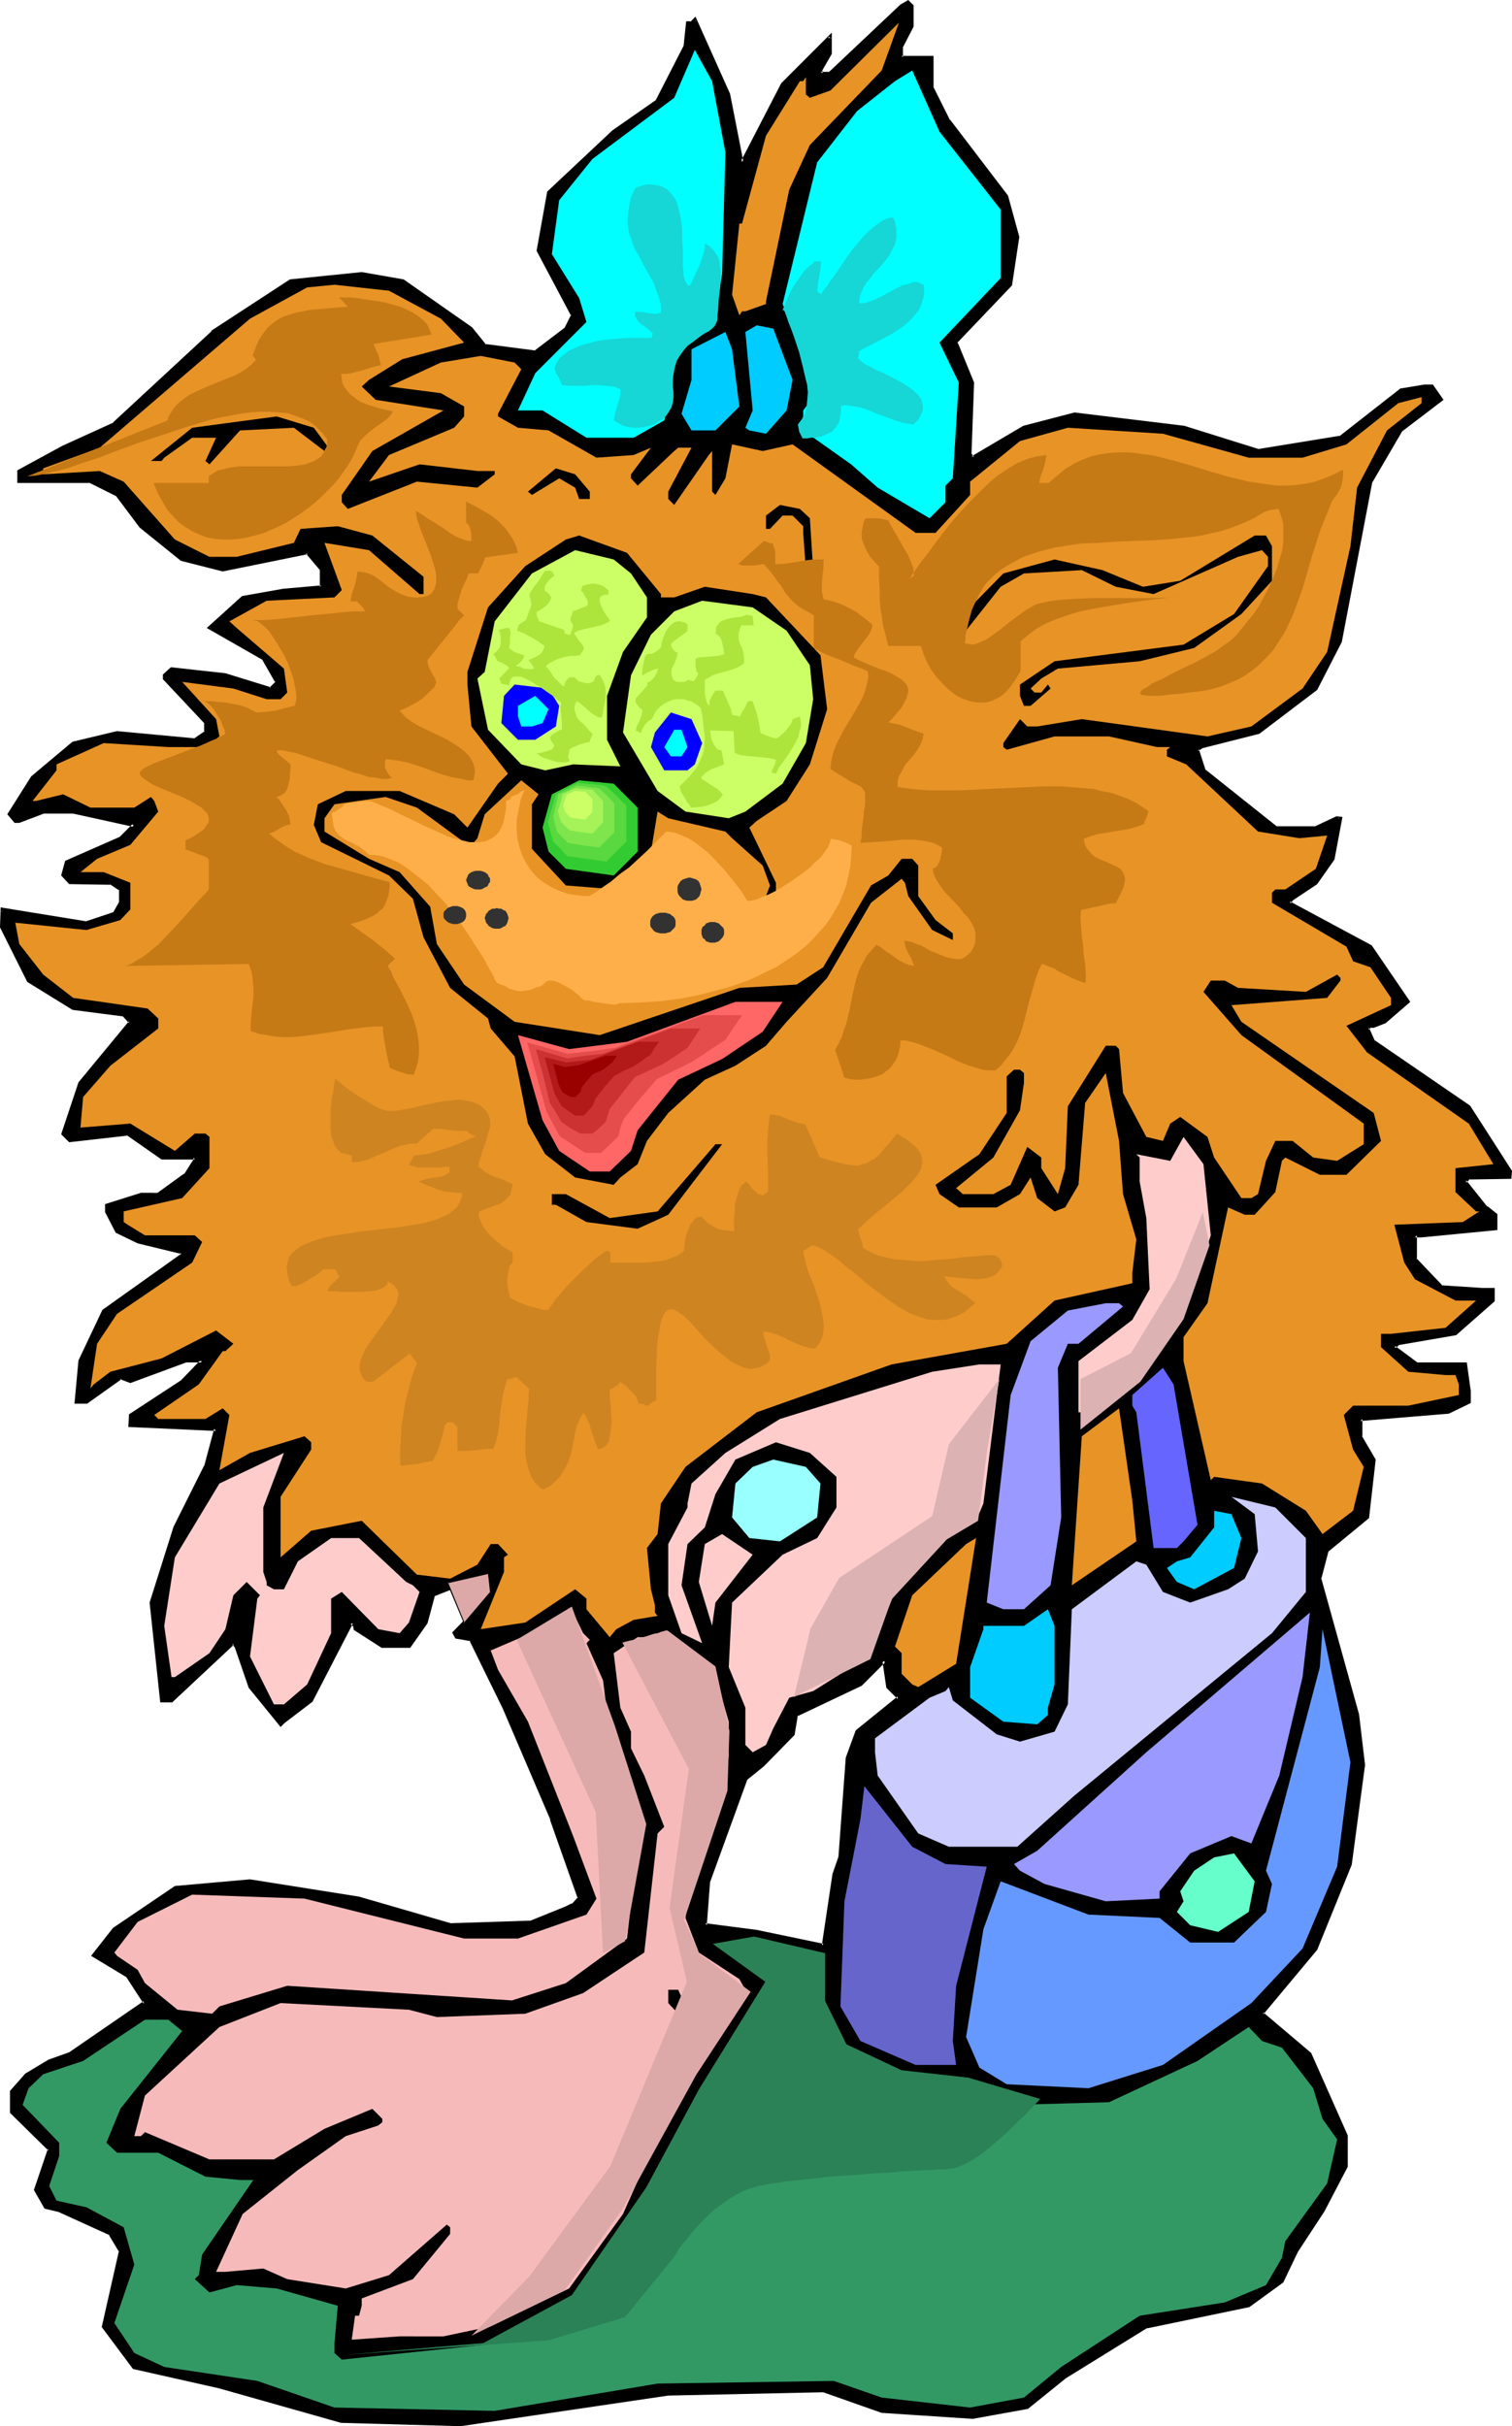 <?xml version="1.0" encoding="UTF-8" standalone="no"?>
<svg
   version="1.0"
   width="97.203mm"
   height="155.925mm"
   id="svg81"
   sodipodi:docname="Troll with Purse.wmf"
   xmlns:inkscape="http://www.inkscape.org/namespaces/inkscape"
   xmlns:sodipodi="http://sodipodi.sourceforge.net/DTD/sodipodi-0.dtd"
   xmlns="http://www.w3.org/2000/svg"
   xmlns:svg="http://www.w3.org/2000/svg">
  <sodipodi:namedview
     id="namedview81"
     pagecolor="#ffffff"
     bordercolor="#000000"
     borderopacity="0.25"
     inkscape:showpageshadow="2"
     inkscape:pageopacity="0.0"
     inkscape:pagecheckerboard="0"
     inkscape:deskcolor="#d1d1d1"
     inkscape:document-units="mm" />
  <defs
     id="defs1">
    <pattern
       id="WMFhbasepattern"
       patternUnits="userSpaceOnUse"
       width="6"
       height="6"
       x="0"
       y="0" />
  </defs>
  <path
     style="fill:#000000;fill-opacity:1;fill-rule:evenodd;stroke:none"
     d="m 218.426,412.381 -2.585,-2.585 -0.969,-6.464 -5.816,5.817 -15.51,7.433 -0.969,4.686 -7.27,7.433 -4.2,3.393 -8.886,24.885 -0.969,10.665 12.601,1.616 16.156,3.232 2.585,-17.129 1.616,-4.201 1.616,-24.077 2.423,-6.464 z m 3.231,-405.917 -2.585,4.848 v 2.585 h 7.432 v 7.433 l 4.039,8.08 14.056,18.26 2.585,9.857 -1.616,11.635 -13.248,14.058 4.039,9.695 -0.646,17.613 0.646,0.646 12.44,-7.272 12.278,-3.393 26.495,3.393 18.094,5.656 20.033,-3.232 14.702,-11.635 5.655,-0.808 h 1.939 l 2.262,3.232 -9.855,7.433 -7.432,12.443 -7.27,38.782 -5.978,11.473 -14.056,10.665 -13.894,3.555 -0.808,0.646 1.454,5.009 17.448,13.897 h 9.855 l 5.17,-2.262 h 0.808 l -1.777,9.857 -4.2,5.817 -5.655,3.878 -0.808,0.97 19.71,10.665 9.209,13.412 -5.816,4.848 -2.585,0.97 h -0.808 l -0.808,0.646 1.616,3.232 23.103,15.674 10.017,15.836 v 1.454 H 356.881 l -0.808,0.97 5.008,6.302 2.262,1.778 v 3.393 l -17.933,1.616 h -1.616 v 5.817 l 6.462,6.787 9.855,0.485 h 2.746 v 2.747 l -9.209,8.08 -13.894,2.424 -0.969,0.808 5.655,4.201 h 11.632 l 0.808,6.464 v 2.747 l -5.008,2.424 -21.326,1.616 v 4.201 l 3.231,5.656 -1.616,14.058 -9.693,8.241 -1.777,6.625 9.047,33.126 1.616,12.119 -3.231,24.077 -8.401,20.522 -13.086,15.836 11.632,9.857 8.886,19.876 v 7.433 l -5.816,10.665 -6.301,9.857 -3.554,7.433 -8.078,5.817 -24.88,5.009 -19.71,12.281 -9.209,7.433 -13.248,2.424 -22.133,-1.616 -14.217,-4.848 -37.643,0.808 -50.568,7.272 -28.757,-0.646 -29.727,-8.403 -20.679,-4.848 -7.432,-9.857 4.039,-18.26 -2.423,-4.201 -12.44,-5.656 -3.231,-0.808 -2.423,-4.201 3.231,-9.857 -9.209,-9.049 v -5.009 l 3.554,-4.201 5.655,-3.232 5.008,-1.616 18.256,-12.443 -4.2,-6.625 -8.239,-4.848 5.008,-6.464 14.702,-10.019 18.256,-1.616 26.495,4.201 22.133,6.464 19.872,-0.808 8.239,-3.393 1.777,-0.808 1.454,-1.454 -6.624,-19.229 -11.632,-27.147 -7.916,-16.482 -3.554,-0.646 -0.646,-0.97 5.655,-5.817 2.585,-5.817 v -1.616 l -0.808,-0.97 -12.601,5.009 -1.616,6.625 -4.2,5.817 h -6.462 l -6.624,-4.201 v -0.808 l -0.808,-0.808 -9.855,18.906 -6.624,5.171 -0.808,0.646 -7.432,-9.049 -3.231,-9.857 -0.808,-0.808 -15.025,13.897 h -2.423 l -2.585,-23.754 5.816,-18.26 7.432,-14.705 2.585,-9.211 -20.841,-0.808 v -2.585 l 12.601,-8.08 4.847,-5.009 h -4.039 l -13.409,5.009 -2.423,-0.97 -8.239,5.979 h -2.423 l 0.969,-10.019 5.655,-12.281 19.064,-13.412 v -0.646 l -10.824,-2.585 -5.008,-2.585 -2.585,-4.848 v -1.616 l 8.401,-2.585 h 4.2 l 6.624,-4.686 1.616,-2.585 0.646,-0.808 v -0.808 h -8.078 l -8.239,-5.817 -14.056,1.778 -1.616,-1.778 4.2,-12.281 12.117,-14.866 -1.616,-1.616 -12.278,-1.616 L 6.947,238.185 0.485,225.096 v -4.201 l 20.518,3.232 6.785,-2.262 1.454,-2.585 v -3.232 l -2.423,-1.616 h -9.855 l -1.616,-1.778 0.808,-3.232 13.086,-5.817 3.393,-3.232 -14.863,-3.232 h -7.27 l -5.816,2.262 H 3.716 l -1.454,-1.616 5.655,-8.888 9.855,-8.403 10.663,-2.585 18.902,1.778 2.585,-1.778 v -2.262 l -10.017,-10.827 v -0.808 l 1.777,-1.616 13.086,1.616 10.986,3.232 1.454,-1.616 -3.231,-5.656 -13.086,-7.433 8.078,-7.433 10.017,-1.778 9.047,-0.808 v -4.04 l -3.393,-4.201 -20.518,4.201 -9.855,-2.585 -10.017,-8.08 -5.816,-7.595 -6.462,-3.232 H 4.685 v -2.585 l 10.663,-5.656 12.44,-5.817 23.749,-22.3 19.064,-12.443 17.287,-1.616 9.855,1.616 16.802,11.635 3.231,4.201 12.278,1.454 7.432,-5.656 1.777,-3.232 -8.401,-15.836 2.423,-14.058 15.833,-14.705 10.663,-7.433 6.785,-13.25 0.485,-5.817 h 0.969 l 0.808,-0.808 8.239,18.26 3.231,16.482 9.855,-19.068 11.632,-11.473 v 4.04 l -2.423,4.201 v 0.646 h 2.423 l 17.287,-16.321 1.616,-0.97 0.969,0.97 z"
     id="path1" />
  <path
     style="fill:#000000;fill-opacity:1;fill-rule:evenodd;stroke:none"
     d="m 218.911,412.542 -2.908,-3.07 0.162,0.162 -0.969,-7.11 -6.301,6.302 v 0 l -15.671,7.433 -0.969,5.009 0.162,-0.162 -7.432,7.272 h 0.162 l -4.362,3.555 -9.047,24.885 -0.808,11.15 12.763,1.616 16.64,3.393 2.746,-17.613 v 0 l 1.454,-4.201 1.777,-24.077 v 0.162 l 2.423,-6.625 -0.162,0.323 10.34,-8.403 -0.808,-0.485 -10.178,8.241 -2.423,6.625 -1.777,24.077 v 0 l -1.454,4.201 -2.585,17.29 0.485,-0.323 -16.317,-3.393 -12.44,-1.616 0.323,0.485 0.808,-10.665 v 0.162 l 9.047,-24.885 -0.162,0.162 4.2,-3.393 v 0 l 7.432,-7.595 0.808,-4.848 -0.162,0.323 15.671,-7.433 5.816,-5.817 -0.808,-0.323 0.969,6.625 2.746,2.747 v -0.646 z"
     id="path2" />
  <path
     style="fill:#000000;fill-opacity:1;fill-rule:evenodd;stroke:none"
     d="m 221.172,6.464 0.162,-0.323 -2.746,5.009 0.162,3.07 7.755,0.162 -0.485,-0.485 v 7.595 l 4.2,8.08 14.056,18.421 -0.162,-0.162 2.746,9.857 v -0.162 l -1.777,11.635 0.162,-0.323 -13.409,14.22 4.2,10.019 -0.162,-0.162 -0.646,17.775 0.969,0.97 12.925,-7.433 h -0.162 l 12.278,-3.232 h -0.162 l 26.495,3.232 v 0 l 18.094,5.656 20.195,-3.232 14.702,-11.635 -0.162,0.162 5.816,-0.97 h -0.162 1.939 l -0.323,-0.162 2.262,3.232 0.162,-0.485 -10.017,7.433 -7.432,12.604 -7.432,38.943 v -0.162 l -5.816,11.473 0.162,-0.162 -14.056,10.665 h 0.162 l -14.056,3.555 -1.131,0.808 1.616,5.494 17.771,14.058 h 9.855 l 5.331,-2.424 h -0.162 0.808 l -0.485,-0.485 -1.777,10.019 0.162,-0.162 -4.2,5.817 0.162,-0.162 -5.816,3.878 -1.131,1.454 20.195,10.827 -0.162,-0.162 9.209,13.412 v -0.485 l -5.816,5.009 0.323,-0.162 -2.746,0.97 h 0.162 -0.808 l -1.131,0.808 1.616,3.717 23.264,15.836 -0.162,-0.162 10.017,15.674 v -0.162 1.454 l 0.323,-0.323 h -10.178 l -1.292,1.293 5.331,6.625 2.423,1.939 -0.162,-0.485 v 3.393 l 0.323,-0.485 -18.094,1.778 h 0.162 -1.939 v 6.302 l 6.624,6.948 10.017,0.646 h 2.746 l -0.485,-0.485 v 2.747 l 0.162,-0.323 -9.047,8.08 h 0.162 l -14.056,2.424 -1.454,1.131 6.139,4.525 h 11.794 l -0.485,-0.323 0.969,6.625 v -0.162 2.747 l 0.162,-0.485 -5.008,2.424 h 0.162 l -21.649,1.778 v 4.525 l 3.231,5.817 v -0.162 l -1.616,14.058 0.162,-0.323 -10.017,8.241 -1.777,6.948 9.209,33.126 v 0 l 1.454,12.281 v -0.162 l -3.231,24.077 0.162,-0.162 -8.401,20.522 v 0 l -13.248,15.998 11.794,10.019 v 0 l 8.886,19.876 -0.162,-0.162 v 7.433 l 0.162,-0.162 -5.816,10.665 v -0.162 l -6.301,9.857 v 0.162 l -3.554,7.433 v -0.323 l -7.916,5.979 0.162,-0.162 -25.041,5.171 -19.872,12.281 v 0 l -9.209,7.433 0.162,-0.162 -13.248,2.424 h 0.162 l -22.133,-1.454 h 0.162 l -14.217,-5.009 -37.804,0.808 h -0.162 l -50.406,7.433 v 0 l -28.757,-0.808 h 0.162 l -29.888,-8.403 -20.679,-4.686 0.323,0.162 -7.432,-9.857 v 0.323 l 4.2,-18.583 -2.585,-4.201 -12.763,-5.979 -3.231,-0.808 0.323,0.162 -2.423,-4.04 v 0.323 l 3.393,-10.18 -9.37,-9.049 0.162,0.162 v -5.009 l -0.162,0.323 3.554,-4.201 -0.162,0.162 5.655,-3.393 v 0.162 l 5.008,-1.778 18.579,-12.766 -4.362,-6.948 -8.401,-4.848 0.162,0.485 5.008,-6.464 -0.162,0.162 14.863,-10.019 h -0.162 l 18.256,-1.616 h -0.162 l 26.334,4.201 v 0 l 22.295,6.464 19.872,-0.646 8.401,-3.555 1.777,-0.646 1.777,-1.939 -6.785,-19.391 v -0.162 l -11.471,-26.986 -8.239,-16.805 -3.716,-0.646 0.323,0.162 -0.646,-0.97 v 0.646 l 5.655,-5.979 2.585,-5.817 v -1.939 l -1.131,-1.293 -12.763,5.171 -1.939,6.787 0.162,-0.162 -4.2,5.817 0.323,-0.162 h -6.462 l 0.162,0.162 -6.624,-4.201 0.162,0.323 v -0.97 l -1.131,-1.454 -10.178,19.553 0.162,-0.162 -6.785,5.171 v 0 l -0.808,0.808 h 0.646 l -7.432,-9.211 0.162,0.162 -3.393,-10.019 -1.131,-0.97 -15.348,14.058 h 0.323 -2.423 l 0.485,0.323 -2.585,-23.754 v 0.162 l 5.816,-18.26 v 0 L 50.406,356.47 l 2.585,-9.695 -21.326,-0.97 0.323,0.485 v -2.585 l -0.162,0.323 12.601,-8.241 5.655,-5.656 h -5.008 l -13.571,5.009 0.323,0.162 -2.585,-1.131 -8.563,5.979 h 0.323 -2.423 l 0.323,0.485 0.969,-10.019 v 0.162 l 5.655,-12.281 -0.162,0.162 19.225,-13.574 v -1.131 l -10.986,-2.747 v 0.162 l -5.008,-2.585 0.162,0.162 -2.423,-4.848 v 0.162 -1.616 l -0.323,0.485 8.401,-2.585 h -0.162 l 4.039,-0.808 h 0.162 -4.2 l -8.724,2.747 v 1.939 l 2.585,5.009 5.331,2.585 10.663,2.585 -0.323,-0.323 v 0.646 l 0.162,-0.323 -19.064,13.574 -5.816,12.281 -0.969,10.503 h 3.07 l 8.401,-5.979 h -0.485 l 2.585,0.97 13.571,-5.009 h -0.162 4.039 l -0.323,-0.646 -4.847,5.009 v 0 l -12.601,8.241 -0.162,3.07 21.326,0.97 -0.485,-0.485 -2.423,9.049 v -0.162 l -7.432,14.866 v 0 l -5.816,18.421 2.585,24.239 h 2.908 l 15.025,-14.058 h -0.485 l 0.808,0.808 -0.162,-0.162 3.393,9.857 7.755,9.534 1.131,-1.131 -0.162,0.162 6.785,-5.171 9.855,-19.068 -0.646,0.162 0.808,0.808 -0.162,-0.323 0.162,0.97 6.785,4.363 h 6.947 l 4.2,-5.979 1.777,-6.625 -0.323,0.162 12.601,-5.009 h -0.485 l 0.808,0.97 -0.162,-0.323 v 1.616 l 0.162,-0.162 -2.585,5.817 v -0.162 l -5.816,5.979 0.808,1.454 3.716,0.646 -0.323,-0.162 8.078,16.482 11.632,27.147 -0.162,-0.162 6.785,19.229 v -0.323 l -1.454,1.616 v -0.162 l -1.616,0.808 -8.401,3.393 h 0.323 l -19.872,0.646 h 0.162 l -22.295,-6.464 v 0 l -26.495,-4.201 -18.256,1.616 -15.025,10.18 -5.331,6.787 8.563,5.171 v 0 l 4.2,6.464 v -0.646 L 16.802,498.509 v 0 l -5.008,1.778 -5.655,3.393 -3.716,4.201 v 5.333 l 9.37,9.211 -0.162,-0.485 -3.393,10.019 2.585,4.525 3.393,0.808 v 0 l 12.44,5.656 h -0.162 l 2.423,4.04 v -0.323 l -4.2,18.583 7.593,10.18 20.841,4.686 29.727,8.403 28.919,0.808 h 0.162 l 50.406,-7.433 v 0 l 37.643,-0.808 v 0 l 14.217,5.009 22.133,1.454 13.409,-2.424 9.209,-7.433 v 0 l 19.872,-12.281 -0.162,0.162 24.88,-5.171 8.239,-5.979 3.554,-7.433 v 0 l 6.462,-9.857 v 0 l 5.655,-10.827 v -7.595 l -8.886,-20.037 -11.632,-9.857 v 0.485 l 13.086,-15.674 8.401,-20.684 3.231,-24.239 -1.454,-12.281 v 0 L 321.015,383.294 v 0.323 l 1.777,-6.787 -0.162,0.162 10.017,-8.241 1.616,-14.22 -3.393,-5.817 0.162,0.162 v -4.201 l -0.485,0.485 21.487,-1.778 5.331,-2.585 v -2.909 0 l -0.969,-6.948 h -11.955 l 0.162,0.162 -5.655,-4.201 v 0.646 l 0.969,-0.808 h -0.162 l 14.056,-2.424 9.37,-8.241 v -3.232 h -3.07 l -9.855,-0.646 0.323,0.162 -6.462,-6.787 0.162,0.323 v -5.817 l -0.485,0.485 h 1.616 v 0 l 18.418,-1.778 v -3.878 l -2.423,-1.939 v 0.162 l -5.17,-6.464 v 0.646 l 0.969,-0.97 -0.323,0.162 10.34,-0.162 0.162,-1.939 -10.178,-15.836 -23.103,-15.836 v 0.162 l -1.454,-3.232 -0.162,0.485 0.808,-0.646 -0.323,0.162 h 0.808 l 2.908,-1.131 5.978,-5.171 -9.37,-13.735 -19.872,-10.665 0.162,0.485 0.646,-0.808 v 0 l 5.816,-3.878 4.2,-5.979 1.939,-10.342 -1.454,-0.162 -5.17,2.424 h 0.162 -9.855 0.323 l -17.448,-13.897 0.162,0.162 -1.616,-5.009 -0.162,0.485 0.969,-0.646 h -0.162 l 14.056,-3.555 14.056,-10.665 5.978,-11.635 7.432,-38.943 v 0.162 l 7.27,-12.443 -0.162,0.162 10.178,-7.756 -2.585,-3.717 h -2.1 v 0 l -5.816,0.97 -14.863,11.635 0.162,-0.162 -19.872,3.232 h 0.162 l -18.094,-5.656 -26.657,-3.232 -12.44,3.232 -12.601,7.433 h 0.646 l -0.646,-0.646 v 0.323 l 0.646,-17.613 -4.039,-9.857 -0.162,0.323 13.409,-14.058 1.777,-11.796 -2.746,-10.019 -14.056,-18.421 v 0.162 l -4.039,-8.08 v 0.162 -7.756 h -7.755 l 0.323,0.323 v -2.585 0.162 l 2.585,-5.009 z"
     id="path3" />
  <path
     style="fill:#000000;fill-opacity:1;fill-rule:evenodd;stroke:none"
     d="m 34.25,290.541 h 4.362 l 6.785,-4.848 1.616,-2.585 0.808,-1.131 -0.162,-1.131 h -8.401 0.323 l -8.401,-5.817 -14.217,1.616 0.323,0.162 -1.616,-1.778 v 0.485 l 4.2,-12.281 h -0.162 l 12.44,-15.028 -1.777,-1.939 -12.601,-1.778 0.162,0.162 -10.824,-6.787 0.162,0.162 -6.462,-13.089 v 0.162 -4.201 l -0.485,0.485 20.679,3.232 6.947,-2.424 1.777,-2.747 v -3.555 l -2.746,-1.778 h -10.017 0.323 l -1.616,-1.778 v 0.323 l 0.969,-3.232 -0.323,0.323 13.248,-5.817 3.716,-3.717 -15.51,-3.393 h -7.432 l -5.816,2.262 H 4.685 3.716 l 0.323,0.162 -1.616,-1.778 0.162,0.646 5.655,-9.049 v 0 l 9.855,-8.241 -0.162,0.162 10.501,-2.585 h -0.162 l 19.225,1.778 2.746,-2.101 0.162,-2.585 -10.178,-10.988 0.162,0.323 v -0.808 l -0.162,0.323 1.777,-1.616 -0.323,0.162 13.086,1.454 h -0.162 l 11.147,3.393 1.939,-1.939 -3.393,-6.14 -13.248,-7.433 0.162,0.646 8.078,-7.433 -0.162,0.162 9.855,-1.778 9.532,-0.808 v -4.686 l -3.716,-4.525 -20.679,4.201 h 0.162 L 44.267,135.575 h 0.162 l -9.855,-8.08 v 0 L 28.596,119.901 21.972,116.507 H 4.685 l 0.323,0.485 v -2.585 L 4.847,114.73 15.51,109.074 27.949,103.257 51.86,80.957 v 0 L 70.762,68.515 70.601,68.676 87.887,66.899 v 0 l 9.855,1.778 -0.162,-0.162 16.64,11.635 -0.162,-0.162 3.554,4.363 12.601,1.616 7.593,-5.979 1.777,-3.393 -8.401,-15.998 v 0.323 l 2.585,-14.058 -0.162,0.162 15.833,-14.705 h -0.162 l 10.663,-7.433 6.947,-13.412 0.646,-5.817 -0.485,0.323 h 1.131 l 0.969,-0.97 -0.646,-0.162 8.239,18.26 -0.162,-0.162 3.554,17.613 10.34,-20.037 v 0.162 L 201.947,9.211 201.301,8.888 v 4.04 -0.162 l -2.262,4.201 v 1.131 l 2.908,0.162 17.287,-16.482 v 0 l 1.616,-0.97 h -0.485 l 0.969,0.97 -0.162,-0.323 v 5.009 h 0.808 V 1.293 L 220.688,0 218.749,1.131 201.462,17.452 h 0.323 -2.423 l 0.485,0.323 v -0.646 l -0.162,0.162 2.423,-4.201 V 7.918 l -12.278,12.281 -9.855,19.068 h 0.646 l -3.231,-16.482 -8.401,-18.745 -1.292,1.293 0.323,-0.162 h -1.292 l -0.646,6.14 v -0.162 l -6.785,13.25 0.162,-0.162 -10.663,7.433 v 0 l -15.833,14.866 -2.585,14.382 8.401,15.836 v -0.323 l -1.616,3.232 0.162,-0.162 -7.432,5.656 h 0.323 l -12.44,-1.616 0.323,0.162 -3.393,-4.201 -16.64,-11.635 -10.178,-1.778 -17.448,1.778 -19.064,12.443 v 0.162 L 27.465,102.61 h 0.162 l -12.44,5.656 -10.986,5.979 v 3.07 H 21.972 21.81 l 6.462,3.232 -0.162,-0.162 5.816,7.756 10.017,8.08 10.178,2.585 20.679,-4.201 -0.485,-0.162 3.554,4.201 -0.162,-0.162 v 4.04 l 0.323,-0.323 -9.209,0.808 -10.017,1.778 -8.563,7.756 13.571,7.756 -0.162,-0.162 3.231,5.656 0.162,-0.323 -1.616,1.616 0.323,-0.162 -10.986,-3.393 -13.248,-1.454 -1.939,1.778 v 1.131 l 10.178,10.827 -0.162,-0.162 v 2.262 l 0.162,-0.323 -2.585,1.778 h 0.323 l -19.064,-1.778 -10.824,2.585 -10.017,8.403 -5.816,9.211 1.777,2.101 h 1.131 l 5.978,-2.262 h -0.162 7.27 v 0 l 14.702,3.232 -0.162,-0.808 -3.231,3.232 v 0 l -13.248,5.817 -0.969,3.555 1.939,2.101 10.017,0.162 -0.162,-0.162 2.423,1.616 -0.162,-0.323 v 3.232 -0.162 l -1.454,2.585 0.162,-0.162 -6.785,2.262 h 0.162 L 0.162,220.41 0,225.258 l 6.624,13.25 10.986,6.787 12.44,1.616 h -0.162 l 1.454,1.616 v -0.485 l -12.278,14.866 -4.2,12.604 1.939,1.939 14.217,-1.616 -0.323,-0.162 8.563,5.979 h 8.078 l -0.323,-0.485 v 0.808 -0.323 l -0.646,0.97 -1.616,2.585 v -0.162 l -6.462,4.686 z"
     id="path4" />
  <path
     style="fill:#e89326;fill-opacity:1;fill-rule:evenodd;stroke:none"
     d="m 196.777,35.227 -5.008,10.827 -5.655,27.147 v 0.646 l -5.008,1.778 h -0.808 l -0.646,0.97 -1.777,-5.009 1.777,-17.29 h 0.646 l 5.816,-21.33 8.239,-13.25 h 0.808 l 0.646,-0.97 v 4.201 l 0.969,0.808 5.008,-1.778 16.64,-16.482 -4.2,11.635 z"
     id="path5" />
  <path
     style="fill:#00ffff;fill-opacity:1;fill-rule:evenodd;stroke:none"
     d="m 176.259,37.004 -0.808,29.571 -1.616,10.019 -9.047,5.656 -1.777,13.25 -1.616,6.625 -7.432,4.201 h -11.471 l -10.663,-6.625 h -5.978 l 4.2,-9.049 12.44,-12.443 -1.777,-5.817 -6.624,-10.665 1.777,-13.089 8.078,-10.019 19.872,-14.866 5.008,-11.635 4.2,7.595 z"
     id="path6" />
  <path
     style="fill:#00ffff;fill-opacity:1;fill-rule:evenodd;stroke:none"
     d="m 243.144,50.901 v 16.644 l -14.863,15.674 4.685,9.695 -1.454,23.269 -1.777,1.778 v 4.04 l -3.877,3.878 -12.601,-7.433 -6.462,-5.656 -11.632,-8.241 v -4.848 l 2.423,-3.232 -1.777,-9.211 -5.655,-13.412 8.401,-34.419 9.693,-12.443 9.209,-7.272 4.2,-2.585 6.624,14.866 z"
     id="path7" />
  <path
     style="fill:#e89326;fill-opacity:1;fill-rule:evenodd;stroke:none"
     d="m 107.113,77.402 5.655,5.817 -15.025,4.04 -8.078,5.009 -1.777,1.616 3.393,3.232 16.479,2.585 -17.287,9.857 -7.432,10.665 v 1.778 l 1.454,1.616 16.802,-6.625 14.702,1.454 4.2,-3.232 v -0.808 h -4.2 l -14.056,-1.616 -12.278,4.201 4.847,-6.464 15.833,-6.625 2.423,-2.747 v -2.424 l -5.655,-3.232 -12.601,-1.616 12.601,-5.817 9.693,-1.616 8.239,1.616 1.616,1.616 -5.655,10.827 v 0.646 l 4.847,2.747 7.432,0.646 11.632,6.625 9.047,-0.646 4.2,-1.778 -4.847,6.464 v 0.97 l 1.616,1.778 8.886,-8.403 0.969,-0.808 h 3.231 l -5.655,10.665 v 1.778 l 1.454,1.454 8.401,-12.119 0.808,-0.97 v 9.857 l 0.808,0.808 2.423,-4.04 1.616,-8.241 7.432,1.616 7.27,-1.616 29.888,21.492 h 4.847 l 8.401,-9.211 v -3.232 l 12.117,-9.857 11.632,-3.232 23.103,1.454 20.841,5.817 h 13.086 l 10.663,-3.232 12.601,-10.019 5.655,-1.454 v 1.454 l -8.401,6.625 -7.27,13.897 -1.616,14.22 -5.655,25.693 -5.978,8.888 -12.44,9.211 -10.663,2.424 -30.534,-4.201 -10.824,1.778 h -2.423 l -1.777,-1.778 -4.039,5.817 v 0.97 l 0.808,0.646 11.632,-3.232 h 13.248 l 11.632,2.585 h 3.231 l -0.808,0.646 v 1.616 l 4.685,1.939 17.448,16.321 10.017,1.616 6.785,-0.646 -2.746,8.08 -7.432,5.009 h -2.423 l -0.808,0.808 v 2.424 l 18.094,10.665 1.616,3.555 4.2,1.454 5.008,7.433 v 1.778 l -10.824,5.009 5.008,6.464 24.718,17.29 5.978,9.857 -9.209,0.97 v 5.817 l 5.008,4.686 h 0.808 l -4.039,2.585 -16.64,0.646 2.423,9.211 2.585,4.04 9.855,5.171 h 5.008 l -7.432,6.625 -13.248,1.454 h -2.423 v 3.232 l 6.624,5.979 9.047,0.808 h 2.423 l 0.808,2.262 v 2.585 l -12.278,2.585 h -13.409 l -2.262,2.262 2.262,8.403 2.585,4.201 -2.585,10.665 -7.432,5.656 -4.039,-5.656 -10.663,-6.625 -11.632,-1.616 -0.808,0.808 -6.624,-28.925 v -5.817 l 5.816,-8.241 5.008,-23.269 4.039,1.778 h 2.423 l 5.008,-5.494 1.616,-7.595 0.808,-0.808 8.401,4.201 h 6.462 l 8.401,-8.241 -1.777,-6.787 -32.15,-22.138 -2.423,-4.04 23.264,-1.778 3.231,-4.201 v -0.646 l -0.808,-0.808 -7.593,4.201 -16.479,-0.97 -3.231,-1.778 h -3.393 l -1.777,2.747 9.209,10.503 29.727,21.492 v 5.009 l -6.462,4.04 -5.816,-0.808 -5.008,-4.04 h -4.2 l -2.262,4.848 -1.939,8.08 -1.616,0.97 h -2.423 l -6.624,-9.857 -1.616,-5.009 -6.624,-4.848 -2.423,1.616 -1.777,4.201 -4.039,-0.97 -5.655,-10.665 -0.969,-10.665 -0.808,-0.808 h -2.423 l -9.209,14.705 -0.646,15.028 -1.777,6.302 -4.039,-6.302 v -2.585 l -3.393,-2.585 -4.039,9.211 -4.2,2.262 h -7.432 l -1.616,-1.454 9.047,-7.433 6.462,-11.473 0.969,-6.625 v -2.424 l -0.969,-0.808 h -1.454 l -1.777,1.616 v 8.888 l -6.624,10.019 -10.663,7.433 0.969,2.262 4.685,3.232 h 9.209 l 5.655,-3.232 2.585,-4.04 1.616,5.009 4.2,3.232 2.585,-0.97 3.231,-5.494 1.616,-19.876 5.008,-7.272 3.231,16.482 0.969,12.927 3.231,10.988 -0.969,8.08 v 2.585 l -18.902,4.201 -11.632,10.503 -27.949,5.009 -32.796,11.635 -17.287,13.25 -5.978,8.888 -0.808,7.433 -2.585,3.393 0.969,10.019 0.969,3.878 v 1.778 l 0.646,0.808 -5.816,0.97 -4.2,2.262 -1.616,1.939 -5.655,-6.787 v -2.585 l -2.746,-2.262 -12.117,8.08 -10.824,1.616 5.655,-13.897 v -3.555 l 0.969,-0.646 -2.423,-2.585 h -1.777 l -3.231,5.009 -6.624,3.393 -8.078,-0.97 -13.409,-13.089 -12.278,2.424 -7.432,6.464 v -14.705 l 7.432,-11.473 v -1.778 l -1.616,-1.454 -13.248,4.04 -7.432,4.201 2.423,-13.412 -1.616,-1.616 -4.2,2.585 H 38.451 l -0.969,-0.97 10.824,-7.433 5.816,-8.08 h 0.646 l 1.939,-1.778 -4.2,-3.232 -13.248,6.787 -12.44,3.232 -4.039,3.07 -0.808,0.97 1.616,-10.827 4.847,-7.272 18.256,-12.443 2.423,-5.009 -1.777,-1.616 H 35.22 l -4.2,-2.585 -0.969,-0.646 v -2.585 l 14.217,-3.232 6.624,-7.272 v -7.595 l -0.969,-0.808 h -2.585 l -4.847,4.201 -10.824,-6.625 -12.117,0.97 0.646,-7.433 6.624,-7.595 11.632,-9.049 V 247.396 l -2.585,-2.424 -18.094,-2.585 -7.27,-5.656 -5.816,-7.433 -0.969,-5.171 17.287,1.778 8.239,-2.424 2.423,-2.585 v -6.464 l -6.462,-2.585 h -5.655 l 4.039,-3.232 8.078,-3.393 6.785,-8.08 -0.969,-2.585 -0.808,-0.97 -4.039,2.585 H 21.972 l -6.624,-3.232 -6.624,1.616 H 7.916 l 5.816,-7.433 v -1.454 l 11.471,-5.171 15.671,0.97 h 9.047 l 3.393,-2.585 -0.808,-4.201 -8.239,-9.049 12.44,1.616 8.078,2.585 h 3.393 l 1.616,-1.616 -0.808,-5.817 -11.471,-9.857 -1.777,-1.616 9.047,-5.009 16.479,-0.808 1.777,-1.778 -4.2,-11.473 10.824,1.778 12.278,10.665 h 0.969 v -4.201 l -12.44,-10.019 -8.401,-2.262 -9.047,0.646 -1.616,3.393 -13.894,3.393 h -6.624 l -8.401,-4.201 -12.44,-14.058 -5.816,-2.585 -13.732,0.808 v -1.454 l 13.732,-5.009 36.512,-31.349 13.894,-7.595 6.624,-0.646 13.248,1.454 z"
     id="path8" />
  <path
     style="fill:#00ccff;fill-opacity:1;fill-rule:evenodd;stroke:none"
     d="m 192.577,92.269 -1.454,7.433 -5.008,5.656 -4.039,-0.808 -0.969,-0.646 1.777,-4.201 -1.777,-19.068 2.746,-1.616 4.039,0.808 z"
     id="path9" />
  <path
     style="fill:#00ccff;fill-opacity:1;fill-rule:evenodd;stroke:none"
     d="m 179.652,98.732 -5.816,5.817 h -5.816 l -2.423,-4.04 2.423,-8.241 v -7.433 l 8.239,-4.201 1.616,4.201 z"
     id="path10" />
  <path
     style="fill:#000000;fill-opacity:1;fill-rule:evenodd;stroke:none"
     d="m 79.809,108.751 -0.969,0.808 -7.432,-5.656 -13.086,0.646 -7.432,8.241 -0.969,-0.808 2.585,-5.656 h -5.816 l -6.785,4.848 -0.646,0.808 h -2.585 l 10.017,-8.08 20.518,-2.747 9.047,2.747 z"
     id="path11" />
  <path
     style="fill:#000000;fill-opacity:1;fill-rule:evenodd;stroke:none"
     d="m 143.302,119.416 v 1.778 h -2.585 l -0.969,-2.747 -3.877,-2.262 -6.624,4.04 -0.969,-0.808 6.785,-5.656 4.685,1.454 z"
     id="path12" />
  <path
     style="fill:#000000;fill-opacity:1;fill-rule:evenodd;stroke:none"
     d="m 196.777,125.879 0.808,12.604 h -1.777 l -0.646,-9.049 v -1.616 l -2.585,-2.585 h -2.423 l -3.07,3.232 h -0.969 v -3.232 l 3.393,-2.585 4.847,0.97 z"
     id="path13" />
  <path
     style="fill:#000000;fill-opacity:1;fill-rule:evenodd;stroke:none"
     d="m 160.588,144.301 v 0.808 h 3.231 l 7.432,-2.585 11.632,1.778 3.231,0.808 13.248,14.058 1.616,13.089 -4.2,13.412 -5.655,8.888 -7.27,4.848 -1.777,1.616 6.462,13.412 v 3.232 h -2.423 l 0.969,-2.585 -1.777,-4.848 -7.432,-6.625 -1.616,-1.616 -13.894,-3.232 -2.585,-1.616 -1.616,9.695 -4.847,6.625 -3.554,2.585 -12.278,-0.97 -8.239,-8.888 v -10.827 l 1.616,-2.424 -4.2,-3.393 -8.886,8.241 -1.777,5.817 -0.808,0.97 h -2.423 l -11.471,-8.403 -7.593,-2.585 -12.44,1.778 -2.423,3.393 v 3.232 l 10.824,6.625 7.432,3.232 7.432,8.403 1.616,9.049 6.624,9.857 12.278,9.049 20.679,3.232 33.927,-11.473 13.894,-0.808 6.462,-4.201 11.632,-19.876 4.2,-2.424 3.231,-4.04 h 2.585 l 1.454,1.616 v 7.433 l 4.2,5.817 4.2,3.232 v 1.616 l -5.008,-2.424 -5.816,-8.241 -0.808,-3.232 -0.808,-0.97 -7.432,5.817 -10.663,18.26 -9.855,10.665 -5.008,5.817 -7.432,4.848 -7.432,3.393 -8.886,8.08 -5.17,6.787 -2.262,5.656 -4.2,3.232 -1.616,1.778 -9.37,-1.778 -7.27,-5.656 -4.2,-7.433 -3.231,-16.321 -5.816,-6.787 -0.646,-2.424 -9.209,-7.433 -6.462,-12.281 -2.585,-9.372 -5.816,-5.656 -16.479,-8.08 -1.777,-4.201 0.969,-5.009 6.785,-3.232 h 13.086 l 13.248,5.656 3.231,3.232 7.432,-10.665 2.423,-2.424 -8.886,-11.473 -0.969,-10.18 v -3.07 l 5.008,-15.674 9.047,-10.019 9.855,-6.464 3.231,-0.97 11.632,4.201 z"
     id="path14" />
  <path
     style="fill:#000000;fill-opacity:1;fill-rule:evenodd;stroke:none"
     d="m 309.06,132.666 v 8.403 l -7.432,8.08 -11.471,8.241 -13.248,3.232 -19.872,1.778 -4.039,2.424 -2.585,2.424 0.969,0.97 h 1.616 l 1.616,-1.939 0.646,0.97 -4.847,4.201 h -1.616 l -0.969,-2.424 v -2.747 l 8.401,-5.656 31.342,-4.04 12.278,-7.433 8.239,-11.635 v -2.262 l -1.454,-1.616 -5.816,1.616 -20.518,9.049 -9.209,-1.778 -8.239,-4.04 -14.056,0.808 -5.655,3.232 -9.209,11.635 v 6.464 h -0.969 l -0.646,0.97 -1.777,-2.424 4.2,-10.665 9.047,-9.211 12.44,-3.393 11.632,2.585 9.855,4.04 9.047,-1.454 18.094,-10.988 h 2.746 z"
     id="path15" />
  <path
     style="fill:#ccff66;fill-opacity:1;fill-rule:evenodd;stroke:none"
     d="m 153.318,139.292 3.877,5.817 v 4.848 l -5.816,8.403 -3.877,10.665 v 10.665 l 3.231,6.464 -11.471,-0.485 -6.785,1.454 -5.816,-1.454 -8.078,-8.403 -2.585,-12.443 1.777,-1.616 2.423,-12.281 9.047,-11.635 10.501,-5.656 9.37,2.262 z"
     id="path16" />
  <path
     style="fill:#ccff66;fill-opacity:1;fill-rule:evenodd;stroke:none"
     d="m 191.123,153.188 5.655,8.403 0.808,8.241 -1.777,10.665 -5.655,9.857 -9.047,6.787 -4.039,1.616 -10.501,-1.616 -6.785,-5.009 -8.401,-14.22 1.939,-13.897 4.847,-9.857 5.655,-5.656 6.785,-2.585 12.278,1.616 z"
     id="path17" />
  <path
     style="fill:#0000ff;fill-opacity:1;fill-rule:evenodd;stroke:none"
     d="m 135.87,171.448 -0.808,5.009 -5.008,3.232 h -4.2 l -4.039,-4.04 0.646,-6.625 2.585,-2.747 8.239,0.97 z"
     id="path18" />
  <path
     style="fill:#00ffff;fill-opacity:1;fill-rule:evenodd;stroke:none"
     d="m 131.831,175.65 -2.585,0.808 h -2.585 l -0.808,-2.424 v -2.585 l 4.2,-2.424 3.231,3.232 z"
     id="path19" />
  <path
     style="fill:#0000ff;fill-opacity:1;fill-rule:evenodd;stroke:none"
     d="m 170.605,180.497 -1.777,5.171 -1.777,1.454 h -5.655 l -3.231,-5.656 0.969,-3.555 3.877,-4.848 5.008,1.616 z"
     id="path20" />
  <path
     style="fill:#00ffff;fill-opacity:1;fill-rule:evenodd;stroke:none"
     d="m 167.051,181.467 -1.454,2.262 h -2.585 l -1.616,-2.262 2.423,-4.201 h 1.777 z"
     id="path21" />
  <path
     style="fill:#32cc32;fill-opacity:1;fill-rule:evenodd;stroke:none"
     d="m 154.934,196.172 v 10.665 l -5.816,5.817 -11.632,-1.616 -4.2,-4.201 -1.454,-5.817 2.262,-8.08 6.624,-3.393 8.401,0.808 z"
     id="path22" />
  <path
     style="fill:#59d83f;fill-opacity:1;fill-rule:evenodd;stroke:none"
     d="m 152.187,195.687 v 8.726 l -2.423,2.424 -2.423,2.424 -4.685,-0.646 -4.847,-0.646 -1.616,-1.778 -1.777,-1.778 -0.646,-2.262 -0.646,-2.424 0.969,-3.393 0.969,-3.393 2.746,-1.454 2.585,-1.293 3.554,0.323 1.777,0.162 1.616,0.323 2.423,2.262 z"
     id="path23" />
  <path
     style="fill:#7fe54c;fill-opacity:1;fill-rule:evenodd;stroke:none"
     d="m 149.279,195.202 v 6.948 l -1.777,1.778 -1.939,1.939 -3.716,-0.485 -3.877,-0.646 -1.292,-1.293 -1.292,-1.293 -0.969,-3.717 0.646,-2.747 0.323,-1.293 0.323,-1.454 2.262,-0.97 2.262,-1.131 2.746,0.323 2.585,0.323 1.939,1.778 z"
     id="path24" />
  <path
     style="fill:#a5f259;fill-opacity:1;fill-rule:evenodd;stroke:none"
     d="m 146.533,194.556 v 5.171 l -2.585,2.747 -2.746,-0.323 -2.746,-0.485 -1.131,-0.97 -0.969,-0.97 -0.485,-1.454 -0.323,-1.293 0.646,-1.939 0.485,-2.101 3.07,-1.454 2.1,0.162 2.1,0.162 z"
     id="path25" />
  <path
     style="fill:#ccff66;fill-opacity:1;fill-rule:evenodd;stroke:none"
     d="m 143.948,194.071 v 3.232 l -1.777,1.778 -3.554,-0.485 -1.292,-1.293 -0.485,-1.778 0.808,-2.424 1.939,-0.97 2.585,0.162 z"
     id="path26" />
  <path
     style="fill:#000000;fill-opacity:1;fill-rule:evenodd;stroke:none"
     d="m 115.191,213.462 v 0.97 l -0.646,0.646 h -1.777 l -1.777,-4.04 2.585,0.808 z"
     id="path27" />
  <path
     style="fill:#000000;fill-opacity:1;fill-rule:evenodd;stroke:none"
     d="m 122.461,211.846 v 1.616 l -1.454,1.616 -0.808,-0.646 V 211.038 h 1.616 z"
     id="path28" />
  <path
     style="fill:#000000;fill-opacity:1;fill-rule:evenodd;stroke:none"
     d="m 176.259,221.865 h -3.231 v -2.585 h 3.231 z"
     id="path29" />
  <path
     style="fill:#000000;fill-opacity:1;fill-rule:evenodd;stroke:none"
     d="m 120.199,221.865 0.808,0.646 -0.808,0.97 -3.393,-2.585 h 3.393 z"
     id="path30" />
  <path
     style="fill:#000000;fill-opacity:1;fill-rule:evenodd;stroke:none"
     d="m 168.828,225.096 -2.262,-4.201 h 2.262 z"
     id="path31" />
  <path
     style="fill:#000000;fill-opacity:1;fill-rule:evenodd;stroke:none"
     d="m 178.683,229.944 -1.616,1.778 -2.585,-0.808 -0.646,-0.97 1.616,-1.616 2.423,0.97 z"
     id="path32" />
  <path
     style="fill:#ff6666;fill-opacity:1;fill-rule:evenodd;stroke:none"
     d="m 185.307,250.628 -9.855,6.625 -10.663,5.009 -9.855,12.281 -1.616,5.009 -5.17,5.009 h -4.847 l -7.432,-5.009 -4.039,-7.433 -5.978,-20.684 12.44,3.393 14.056,-1.778 26.334,-9.695 h 11.471 z"
     id="path33" />
  <path
     style="fill:#e54c4c;fill-opacity:1;fill-rule:evenodd;stroke:none"
     d="m 176.259,252.567 -8.078,5.333 -8.563,4.201 -4.2,4.848 -3.877,4.848 -0.808,2.101 -0.485,2.101 -4.2,4.04 h -3.877 l -6.139,-4.04 -1.616,-2.909 -1.616,-3.07 -4.685,-16.805 9.855,2.747 5.816,-0.646 5.655,-0.808 10.663,-3.878 10.663,-4.04 h 9.532 l -2.1,3.07 z"
     id="path34" />
  <path
     style="fill:#cc3232;fill-opacity:1;fill-rule:evenodd;stroke:none"
     d="m 167.051,254.506 -3.07,2.101 -3.07,1.939 -6.624,3.07 -3.07,3.878 -3.07,3.878 -0.969,3.07 -1.616,1.616 -1.616,1.293 h -2.908 l -2.423,-1.293 -2.262,-1.616 -1.292,-2.262 -1.454,-2.262 -1.616,-6.625 -1.777,-6.464 7.593,2.262 4.362,-0.646 4.362,-0.485 8.239,-3.07 8.239,-3.07 h 7.109 l -1.454,2.262 -1.616,2.424 z"
     id="path35" />
  <path
     style="fill:#b21919;fill-opacity:1;fill-rule:evenodd;stroke:none"
     d="m 158.003,256.284 -1.131,0.646 -0.969,0.808 -2.262,1.454 -1.131,0.485 -1.131,0.485 -2.262,1.293 -2.262,2.585 -2.1,2.747 -0.808,1.939 -2.1,2.262 h -2.1 l -3.231,-2.262 -1.777,-3.07 -2.423,-8.888 2.585,0.646 1.292,0.323 1.454,0.323 2.908,-0.323 3.07,-0.323 5.816,-2.262 5.655,-2.101 h 5.008 l -1.131,1.616 z"
     id="path36" />
  <path
     style="fill:#990000;fill-opacity:1;fill-rule:evenodd;stroke:none"
     d="m 148.795,258.061 -2.262,1.778 -2.585,1.131 -2.585,3.07 -0.323,1.293 -1.292,1.131 h -1.131 l -1.939,-1.131 -0.969,-1.939 -1.292,-5.009 2.908,0.808 3.393,-0.485 6.462,-2.262 h 2.746 z"
     id="path37" />
  <path
     style="fill:#ffcccc;fill-opacity:1;fill-rule:evenodd;stroke:none"
     d="m 294.196,300.075 -6.624,19.714 -11.471,14.866 -9.047,6.787 -1.777,1.616 h -3.231 v -12.443 l 13.086,-10.019 4.2,-7.433 -0.808,-17.29 -1.616,-8.888 v -5.817 l -0.808,-0.808 8.239,1.616 3.231,-5.817 4.847,6.625 z"
     id="path38" />
  <path
     style="fill:#000000;fill-opacity:1;fill-rule:evenodd;stroke:none"
     d="m 162.365,295.065 -7.432,3.393 -12.44,-1.616 -7.432,-4.201 h -0.969 v -2.585 h 3.393 l 10.663,5.817 11.632,-1.616 14.056,-16.321 h 1.616 z"
     id="path39" />
  <path
     style="fill:#9999ff;fill-opacity:1;fill-rule:evenodd;stroke:none"
     d="m 272.871,317.365 -10.824,9.049 h -2.585 l -2.423,5.817 0.808,36.358 -2.585,16.482 -6.462,5.817 h -5.008 l -4.039,-1.616 5.816,-50.416 4.847,-13.089 9.047,-7.433 9.209,-1.778 h 3.231 z"
     id="path40" />
  <path
     style="fill:#ffcccc;fill-opacity:1;fill-rule:evenodd;stroke:none"
     d="m 238.944,365.196 -1.777,4.201 -7.432,4.201 -12.278,13.089 -6.462,15.674 -13.409,8.403 -5.816,1.616 -3.877,7.433 -1.777,4.04 -3.231,1.778 -1.777,-1.778 v -9.049 l -4.039,-9.857 0.808,-15.674 12.278,-11.635 8.401,-4.04 4.685,-7.433 v -7.433 l -6.462,-5.817 -8.239,-2.585 -9.855,4.201 -4.847,8.403 -2.585,8.08 -4.2,4.04 -1.454,10.019 5.008,14.058 -5.008,-2.424 -3.231,-9.211 v -12.443 l 4.685,-8.888 v -0.97 l 0.969,-4.848 8.239,-7.433 13.248,-8.241 36.997,-11.473 11.471,-1.778 h 5.17 z"
     id="path41" />
  <path
     style="fill:#6666ff;fill-opacity:1;fill-rule:evenodd;stroke:none"
     d="m 290.965,370.367 -3.393,4.04 -1.616,1.616 h -5.655 l -4.2,-32.965 -0.969,-1.616 v -2.585 l 7.432,-6.625 2.585,4.04 z"
     id="path42" />
  <path
     style="fill:#e89326;fill-opacity:1;fill-rule:evenodd;stroke:none"
     d="m 276.102,374.407 -15.671,10.665 2.423,-36.196 9.047,-6.787 3.231,22.461 z"
     id="path43" />
  <path
     style="fill:#ffcccc;fill-opacity:1;fill-rule:evenodd;stroke:none"
     d="m 63.977,381.84 0.808,2.424 v 0.808 l 1.777,0.97 h 2.423 l 3.393,-6.787 8.078,-5.656 h 6.785 l 11.471,10.665 1.616,0.808 1.616,1.616 -2.585,7.433 -2.262,2.585 -5.17,-0.97 -8.886,-9.049 -2.585,1.616 v 8.403 l -5.816,12.443 -5.655,4.848 h -2.423 l -5.816,-11.635 1.777,-14.058 0.646,-0.808 -3.231,-3.232 -3.231,3.232 -1.939,8.241 -3.877,5.817 -8.401,5.817 h -0.808 l -1.777,-12.443 2.585,-16.644 10.824,-17.937 15.671,-7.433 -5.008,13.25 z"
     id="path44" />
  <path
     style="fill:#99ffff;fill-opacity:1;fill-rule:evenodd;stroke:none"
     d="m 199.362,360.348 -0.808,8.241 -9.047,5.817 -7.432,-0.808 -4.2,-5.009 0.808,-8.241 4.2,-4.04 5.008,-1.778 7.916,1.778 z"
     id="path45" />
  <path
     style="fill:#ccccff;fill-opacity:1;fill-rule:evenodd;stroke:none"
     d="m 317.299,373.599 v 13.089 l -8.239,10.019 -47.983,39.428 -13.894,12.443 h -16.64 l -7.432,-3.232 -9.855,-14.058 -0.646,-5.656 v -3.393 l 13.248,-9.857 3.877,-1.616 0.808,-0.97 0.969,3.232 10.663,8.241 5.655,1.778 8.401,-2.424 3.231,-6.625 0.969,-23.108 15.671,-11.635 2.423,0.808 4.039,6.625 6.624,2.585 9.209,-3.232 4.039,-2.585 3.231,-6.625 -0.808,-9.049 -5.655,-4.201 10.663,2.585 z"
     id="path46" />
  <path
     style="fill:#00ccff;fill-opacity:1;fill-rule:evenodd;stroke:none"
     d="m 301.628,373.599 -1.777,7.272 -9.693,5.171 -4.2,-1.778 -2.423,-3.393 2.423,-1.616 3.231,-0.97 5.816,-7.272 v -4.04 l 4.2,0.808 z"
     id="path47" />
  <path
     style="fill:#ffcccc;fill-opacity:1;fill-rule:evenodd;stroke:none"
     d="m 173.836,389.273 -0.808,5.656 -3.231,-10.665 1.454,-9.211 4.2,-2.424 7.432,5.009 z"
     id="path48" />
  <path
     style="fill:#e89326;fill-opacity:1;fill-rule:evenodd;stroke:none"
     d="m 223.111,409.795 -1.454,-0.646 -2.585,-2.585 v -5.009 l -1.616,-1.616 4.2,-12.443 13.086,-12.443 2.423,-1.454 -4.847,30.541 z"
     id="path49" />
  <path
     style="fill:#00ccff;fill-opacity:1;fill-rule:evenodd;stroke:none"
     d="m 256.23,409.149 -1.616,5.656 v 1.778 l -2.585,2.262 -8.239,-0.646 -8.078,-5.817 v -7.433 l 3.231,-9.211 v -0.808 h 9.855 l 5.816,-4.04 1.616,4.04 z"
     id="path50" />
  <path
     style="fill:#f7baba;fill-opacity:1;fill-rule:evenodd;stroke:none"
     d="m 141.686,396.706 1.616,1.616 -0.808,0.808 4.039,9.049 1.616,13.089 5.17,13.25 v 0.808 l 2.262,8.403 -1.616,13.25 -1.616,13.897 -14.863,10.827 -13.086,4.201 -54.606,-3.555 -16.479,5.009 -1.777,1.778 -8.401,-0.97 -7.916,-6.464 -1.777,-3.232 -5.008,-3.393 -0.646,-0.808 5.655,-7.433 13.248,-6.625 27.303,0.97 38.774,9.695 h 13.086 l 16.64,-5.817 2.423,-3.878 -5.655,-15.19 -10.986,-27.794 -7.27,-12.604 -1.777,-4.686 15.833,-6.787 2.423,-2.424 h 1.777 z"
     id="path51" />
  <path
     style="fill:#9999ff;fill-opacity:1;fill-rule:evenodd;stroke:none"
     d="m 310.837,431.287 -6.785,16.482 -4.847,-1.778 -10.017,4.201 -7.432,9.211 v 1.778 l -13.086,0.646 -14.863,-4.201 -5.978,-3.232 -1.454,-1.616 5.655,-3.232 26.495,-23.915 39.743,-33.934 -1.777,15.674 z"
     id="path52" />
  <path
     style="fill:#6699ff;fill-opacity:1;fill-rule:evenodd;stroke:none"
     d="m 324.892,453.425 -8.401,19.876 -12.44,13.25 -21.487,15.028 -18.094,5.656 -19.872,-0.97 -6.624,-4.04 -3.231,-7.433 4.2,-26.178 4.2,-11.635 21.326,8.08 17.287,0.808 7.432,5.979 h 10.663 l 7.755,-7.433 1.454,-6.787 -1.454,-3.232 13.086,-49.447 0.646,-9.211 6.785,32.318 z"
     id="path53" />
  <path
     style="fill:#f7baba;fill-opacity:1;fill-rule:evenodd;stroke:none"
     d="m 169.797,404.139 2.423,0.808 2.262,4.201 2.585,9.049 v 8.241 l -1.616,9.695 -7.432,19.229 -1.454,10.503 3.231,8.403 9.855,6.464 1.454,2.585 -8.886,14.058 -11.632,19.714 -9.209,20.684 -13.086,18.098 -19.064,9.211 -11.471,2.424 H 97.096 l -11.632,0.808 0.808,-5.817 h 0.969 l 0.646,-2.424 v -1.778 l 12.44,-4.686 9.047,-10.988 v -1.616 l -0.808,-0.646 -14.056,12.281 -10.501,3.232 -14.217,-2.262 -5.816,-2.585 -9.209,0.808 h -2.262 l 6.462,-14.058 13.409,-10.665 11.632,-8.241 7.916,-2.585 0.969,-0.808 v -0.808 l -2.423,-2.424 -11.632,4.848 -12.278,7.433 h -15.671 l -15.671,-6.625 -0.969,0.97 h -1.616 l 2.585,-9.857 18.094,-16.644 14.863,-5.817 31.181,1.616 6.785,1.778 21.487,-0.808 14.056,-5.009 14.863,-9.857 3.231,-28.925 1.616,-1.616 -4.847,-12.443 -3.231,-6.625 v -4.04 l -2.585,-5.817 -1.616,-13.25 5.816,-3.878 h 6.462 z"
     id="path54" />
  <path
     style="fill:#6565cc;fill-opacity:1;fill-rule:evenodd;stroke:none"
     d="m 229.735,452.778 10.017,0.646 -7.432,28.925 -0.808,13.412 0.808,5.817 h -9.855 l -13.409,-5.817 -4.847,-8.403 0.969,-25.531 3.877,-19.876 0.969,-8.08 11.632,14.705 z"
     id="path55" />
  <path
     style="fill:#66ffcc;fill-opacity:1;fill-rule:evenodd;stroke:none"
     d="m 303.405,464.413 -7.432,4.848 -6.785,-1.616 -3.231,-3.232 1.616,-2.585 -0.808,-2.424 3.393,-5.009 4.847,-3.232 4.847,-0.97 5.008,6.787 z"
     id="path56" />
  <path
     style="fill:#329965;fill-opacity:1;fill-rule:evenodd;stroke:none"
     d="m 196.777,477.502 h 3.231 v 9.857 l 5.816,10.665 18.256,7.433 12.278,0.808 10.017,5.009 23.103,-0.646 21.487,-10.019 12.44,-8.241 3.231,3.393 4.847,1.616 7.593,9.857 2.262,7.433 3.554,5.009 -2.423,10.665 -10.178,14.058 -0.808,4.04 -3.877,6.625 -10.017,4.201 -20.679,3.232 -19.064,12.443 -9.047,7.433 -13.086,2.424 -21.487,-2.424 -11.632,-4.04 -42.813,0.646 -39.582,6.625 -38.935,-0.808 -18.741,-6.464 -22.618,-3.393 -7.27,-3.393 -4.847,-7.272 4.847,-14.22 -2.585,-9.049 -9.047,-4.848 -7.27,-1.616 -1.777,-3.555 2.423,-7.272 v -3.232 l -8.886,-9.211 1.454,-4.04 3.554,-3.393 9.693,-3.232 15.025,-10.019 h 5.655 l 3.393,2.747 -15.025,18.906 -3.393,8.241 2.585,2.424 h 10.017 l 11.471,5.817 8.401,0.808 h 3.231 l -12.44,18.098 -0.808,5.009 -0.969,0.97 3.554,3.232 6.624,-1.778 9.693,0.808 14.863,4.201 -0.808,9.211 v 2.262 l 1.777,1.616 37.158,-3.878 19.064,-10.019 15.671,-18.906 13.894,-29.733 11.471,-18.26 6.785,-9.049 v -2.585 l -13.248,-8.241 1.616,-0.646 14.056,2.424 z"
     id="path57" />
  <path
     style="fill:#000000;fill-opacity:1;fill-rule:evenodd;stroke:none"
     d="m 166.566,487.359 h 1.454 l 0.808,-0.808 0.969,0.808 v 1.778 h -5.008 l -2.423,-2.585 v -3.232 h 2.423 z"
     id="path58" />
  <path
     style="fill:#16d6d6;fill-opacity:1;fill-rule:evenodd;stroke:none"
     d="m 189.992,75.625 0.646,-1.454 0.646,-1.616 0.808,-1.778 0.969,-1.616 1.131,-1.616 1.131,-1.616 1.131,-1.131 0.646,-0.485 0.646,-0.485 v -0.323 h 1.777 l -0.162,1.778 -0.323,1.939 -0.323,1.778 -0.162,1.778 h 0.162 l 0.162,0.323 0.323,0.162 0.323,0.162 0.646,-0.97 0.808,-0.97 0.808,-1.293 0.969,-1.293 2.1,-3.07 2.262,-3.232 1.292,-1.454 1.131,-1.454 1.292,-1.293 1.292,-1.131 1.292,-0.97 1.131,-0.808 1.292,-0.485 1.131,-0.162 0.485,0.97 0.162,0.97 0.162,0.808 v 0.808 1.454 l -0.323,1.454 -0.646,1.293 -0.646,1.293 -0.808,1.131 -0.969,1.131 -0.969,1.131 -1.131,1.131 -0.808,1.131 -0.969,1.131 -0.646,1.131 -0.646,1.293 -0.323,1.131 -0.162,1.454 h 0.969 l 0.808,-0.162 1.777,-0.646 1.777,-0.808 1.777,-0.97 1.777,-0.97 1.616,-0.808 1.939,-0.485 0.808,-0.323 h 0.969 l 0.323,0.162 0.323,0.162 0.323,0.162 0.485,0.162 0.162,1.616 -0.162,1.454 -0.485,1.454 -0.485,1.293 -0.808,1.131 -0.969,1.131 -1.131,1.131 -1.131,0.97 -1.292,0.808 -1.454,0.97 -2.746,1.454 -2.746,1.454 -1.292,0.646 -1.131,0.646 v 0.323 l -0.162,0.97 -0.162,0.323 0.323,0.323 0.323,0.323 0.969,0.808 1.292,0.646 1.454,0.808 1.616,0.646 1.616,0.808 3.393,1.778 1.454,0.97 1.292,0.97 1.131,1.131 0.323,0.485 0.323,0.646 0.162,0.646 0.162,0.646 v 0.808 l -0.162,0.646 -0.323,0.646 -0.323,0.808 -0.646,0.808 -0.808,0.808 -1.131,-0.162 -1.131,-0.162 -2.262,-0.646 -2.1,-0.808 -2.262,-0.808 -2.262,-0.97 -2.1,-0.646 -1.131,-0.162 -0.969,-0.162 -1.131,-0.162 -1.131,0.162 v 0.97 l -0.162,1.131 -0.162,0.97 -0.162,0.808 -0.323,0.646 -0.485,0.646 -0.485,0.646 -0.485,0.485 -0.646,0.323 -0.808,0.323 -0.646,0.323 -0.969,0.323 -0.969,0.162 h -0.969 l -0.969,0.162 h -1.131 l -0.808,-1.616 -0.162,-0.808 -0.162,-0.97 0.485,-0.646 0.485,-0.646 0.323,-0.646 0.485,-0.646 0.323,-1.616 0.162,-1.616 0.162,-1.939 -0.162,-1.778 -0.485,-1.939 -0.485,-2.101 -0.969,-3.878 -1.292,-3.878 -0.646,-1.778 -0.646,-1.616 -0.485,-1.454 -0.485,-1.293 -0.162,-0.162 -0.162,-0.162 h -0.162 l -0.162,0.162 z"
     id="path59" />
  <path
     style="fill:#16d6d6;fill-opacity:1;fill-rule:evenodd;stroke:none"
     d="M 174.321,77.725 V 76.594 l 0.162,-1.293 0.162,-2.585 0.323,-2.747 0.162,-2.585 v -1.293 l -0.162,-1.293 -0.162,-1.293 -0.323,-0.97 -0.646,-1.131 -0.646,-0.808 -0.808,-0.808 -1.131,-0.646 v 1.131 l -0.323,1.293 -0.485,1.454 -0.485,1.454 -1.292,2.747 -0.485,1.131 -0.485,0.97 h -0.485 l -0.323,-0.323 -0.162,-0.323 -0.323,-0.485 -0.162,-0.646 -0.162,-0.808 v -0.808 l -0.162,-0.97 v -2.101 -2.262 l -0.162,-2.424 v -2.585 l -0.323,-2.424 -0.485,-2.262 -0.323,-1.131 -0.323,-0.97 -0.485,-0.808 -0.646,-0.808 -0.646,-0.808 -0.646,-0.485 -0.808,-0.485 -0.969,-0.323 -1.131,-0.162 -1.131,-0.162 -1.292,0.162 -1.454,0.485 -0.646,0.162 -0.646,1.293 -0.485,1.131 -0.323,1.293 -0.162,1.131 -0.162,0.97 -0.162,1.131 v 2.101 l 0.323,1.939 0.646,1.778 0.646,1.939 0.969,1.616 1.777,3.393 1.939,3.393 0.646,1.778 0.646,1.778 0.485,1.778 v 1.939 l -0.646,0.162 -0.646,0.162 -1.616,-0.162 -0.808,-0.162 -0.969,-0.162 h -0.808 l -0.646,-0.162 -0.162,0.485 v 0.485 l 0.323,0.808 0.485,0.646 0.646,0.646 1.616,1.131 0.646,0.646 0.646,0.485 -0.162,0.485 -0.162,0.646 h -2.746 -1.616 -1.777 l -3.716,0.323 -1.777,0.162 -1.939,0.323 -1.777,0.485 -1.777,0.485 -1.454,0.646 -1.454,0.646 -1.292,0.97 -1.131,0.97 -0.646,1.131 -0.323,0.646 -0.162,0.646 0.323,0.97 0.646,1.131 0.485,0.97 0.323,0.97 1.777,0.162 h 1.939 1.777 l 1.777,-0.162 h 1.777 l 1.777,0.162 1.777,0.162 1.616,0.646 v 1.131 l -0.162,1.131 -0.646,1.939 -0.485,1.777 -0.162,0.808 -0.162,0.808 1.131,0.646 1.131,0.646 1.292,0.323 1.292,0.162 h 1.292 l 1.292,-0.162 1.131,-0.323 1.292,-0.323 0.969,-0.646 1.131,-0.646 0.808,-0.808 0.646,-0.97 0.646,-1.131 0.323,-1.131 0.162,-1.293 v -1.293 l -0.162,-1.131 v -2.262 l 0.162,-0.97 0.323,-1.616 0.485,-1.616 0.808,-1.293 0.808,-1.131 0.969,-1.131 1.131,-0.808 2.1,-1.616 0.969,-0.646 0.969,-0.485 0.808,-0.646 0.646,-0.646 0.323,-0.646 z"
     id="path60" />
  <path
     style="fill:#ade53d;fill-opacity:1;fill-rule:evenodd;stroke:none"
     d="m 123.753,166.439 -0.969,-0.162 -0.485,-0.162 h -0.485 l -0.162,-0.323 v -0.323 l -0.162,-0.323 -0.162,-0.323 2.423,-2.585 -0.162,-0.162 -0.323,-0.323 -0.808,-0.485 -0.969,-0.485 -0.485,-0.162 -0.323,-0.162 v -0.323 l -0.323,-0.485 -0.323,-0.485 -0.162,-0.323 0.646,-0.485 0.485,-0.485 0.485,-0.808 0.162,-0.808 v -0.808 -0.808 l -0.162,-0.97 -0.323,-0.646 0.485,-0.162 0.646,-0.162 0.646,-0.162 h 0.808 l 0.162,0.485 0.162,0.646 -0.162,1.293 v 1.293 l -0.162,0.646 v 0.646 l 0.323,0.162 0.323,0.323 0.969,0.485 0.969,0.323 0.969,0.323 v 0.485 l -0.162,0.323 -0.485,0.646 -0.646,0.646 -0.646,0.485 0.485,0.162 h 0.485 l 0.485,0.323 0.485,0.162 1.131,0.162 h 0.646 l 0.646,-0.162 -0.162,-0.485 -0.808,-1.131 -0.323,-0.485 0.485,-0.162 0.646,-0.323 1.292,-0.646 0.646,-0.485 0.323,-0.485 0.323,-0.646 0.162,-0.646 -1.616,-1.131 -1.616,-0.97 -1.777,-0.97 -1.616,-0.646 v -0.323 l 0.162,-0.485 0.162,-0.485 v -0.162 l 0.323,-0.162 0.485,-0.323 0.485,-0.323 0.485,-0.323 1.292,-3.555 v -0.646 l -0.162,-0.323 V 145.432 l -0.162,-0.162 v -0.323 l -0.162,-0.485 0.162,-0.162 v -0.323 l 0.162,-0.162 0.323,-0.485 0.485,-0.808 0.808,-0.97 0.646,-0.97 0.485,-0.808 0.323,-0.485 0.162,-0.323 0.162,-0.162 v -0.162 h 1.292 0.323 l 0.162,0.162 0.162,0.162 0.162,0.323 0.323,0.485 -0.808,0.646 -0.808,0.808 -0.646,0.97 -0.162,0.646 v 0.485 l 0.485,0.485 0.485,0.323 0.323,0.485 0.323,0.485 -0.162,0.485 -0.323,0.646 -0.323,0.485 -0.485,0.485 -1.131,0.808 -1.131,0.646 v 0.646 l 0.162,0.485 0.162,0.485 0.323,0.646 6.139,2.101 v 0.808 l 0.485,0.162 0.323,0.162 h 0.323 l 0.323,0.162 v -0.485 l 0.323,-0.646 0.162,-0.646 0.162,-0.646 -0.162,-0.323 -0.162,-0.323 -0.323,-0.323 v -0.323 -0.485 l 0.323,-0.646 0.162,-0.646 0.162,-0.485 h 0.323 l 0.485,-0.162 1.131,-0.485 0.969,-0.323 0.485,-0.323 h 0.162 v -0.646 -0.323 l -0.162,-0.323 -0.485,-0.97 -0.485,-0.808 -0.323,-0.323 -0.162,-0.323 0.323,-0.97 0.808,-0.323 0.969,-0.162 0.808,-0.162 0.808,0.162 0.808,0.162 0.808,0.323 0.646,0.485 0.646,0.485 v 1.131 h -0.969 l -0.485,0.162 -0.485,0.323 -0.162,0.323 v 0.485 0.485 l 0.162,0.485 0.162,0.485 0.646,1.293 0.646,0.97 0.323,0.485 0.323,0.323 0.162,0.323 v 0.323 l -0.969,0.485 -1.131,0.485 -2.1,0.485 -2.262,0.485 -1.131,0.323 -0.969,0.485 v 0.323 l 0.323,0.485 0.646,0.97 0.808,0.97 0.323,0.485 0.162,0.323 v 0.485 l -0.323,0.485 -0.646,0.97 -1.292,0.162 h -0.969 l -1.131,0.162 -1.131,0.323 -0.969,0.323 -0.969,0.485 -0.969,0.485 -0.808,0.646 0.162,0.323 0.323,0.323 0.485,0.646 1.131,1.616 0.646,0.646 0.646,0.646 0.485,0.485 0.485,0.323 0.162,-0.485 0.162,-0.646 0.969,-1.131 h 0.323 0.969 l 0.485,0.485 0.485,0.485 0.646,0.162 0.646,0.162 0.485,0.162 h 0.646 l 0.646,-0.162 0.646,-0.323 0.162,-0.485 0.162,-0.485 0.646,-0.646 0.646,0.323 0.323,0.646 0.323,0.485 0.485,1.293 0.162,1.293 v 1.293 l -0.162,1.293 -0.323,1.293 -0.162,1.454 -0.162,0.485 -0.162,0.646 -0.808,-0.162 -0.646,-0.323 -0.808,-0.485 -0.808,-0.646 -1.616,-1.454 -0.808,-0.646 -0.646,-0.323 -0.323,0.808 -0.162,0.646 v 0.646 l 0.162,0.485 0.323,1.131 0.485,0.808 0.808,0.646 0.808,0.808 0.808,0.97 0.969,0.97 -0.162,0.646 -0.323,0.646 -0.162,0.485 -0.162,0.323 h -0.646 l -0.485,0.162 -1.131,0.323 -1.131,0.485 -1.131,0.485 -0.323,0.485 v 0.646 l -0.162,0.323 v 0.323 l -0.162,0.323 0.162,0.162 v 0 0.162 l 0.162,0.162 v 0.646 l -0.969,0.162 h -1.131 l -1.131,-0.162 -0.969,-0.323 -0.969,-0.323 -1.131,-0.323 -0.808,-0.485 -0.808,-0.646 h 0.323 0.485 l 1.131,-0.323 1.131,-0.323 0.808,-0.323 V 181.79 l 0.162,-0.323 0.162,-0.162 0.162,-0.162 -0.808,-1.131 -0.162,-0.485 -0.162,-0.485 0.646,-0.646 0.808,-0.485 0.808,-0.485 0.646,-0.323 v -0.808 -0.808 l -0.162,-1.454 -0.162,-1.616 v -0.808 l 0.162,-0.808 -0.162,-0.323 -0.646,-0.323 -0.646,-0.646 -0.808,-0.646 -0.969,-0.646 -1.131,-0.808 -2.262,-1.454 -1.131,-0.646 -0.969,-0.485 -1.131,-0.485 h -0.808 -0.808 l -0.323,0.162 -0.323,0.323 -0.162,0.162 -0.162,0.485 -0.162,0.485 z"
     id="path61" />
  <path
     style="fill:#ade53d;fill-opacity:1;fill-rule:evenodd;stroke:none"
     d="m 155.742,178.073 -1.292,-0.646 0.323,-1.131 0.646,-1.293 0.485,-1.454 0.162,-0.646 v -0.485 l -0.646,-0.485 -0.485,-0.646 -0.485,-0.646 v -0.97 l 2.908,-3.232 -0.162,-0.646 h 0.323 l 0.485,-0.323 0.485,-0.485 0.485,-0.485 0.646,-1.131 0.162,-0.485 0.162,-0.485 -0.485,0.162 h -0.485 l -0.969,0.485 -1.131,0.485 -0.808,0.646 v -1.293 l 0.162,-1.293 0.323,-1.454 0.162,-0.646 0.485,-0.646 h 0.969 l 0.808,-0.323 0.808,-0.485 0.323,-0.323 0.485,-0.485 0.162,-0.97 0.323,-1.131 0.485,-1.293 0.646,-1.131 0.808,-0.97 0.485,-0.323 0.485,-0.323 0.646,-0.162 h 0.646 l 0.646,0.162 0.646,0.162 0.485,0.485 v 1.454 l -0.485,0.485 -0.485,0.323 -1.292,0.97 -1.131,0.808 -0.485,0.485 -0.162,0.323 0.162,0.485 0.323,0.646 0.485,0.485 0.646,0.323 -0.162,1.131 -0.323,0.808 -0.323,0.808 -0.323,0.646 -0.323,0.646 v 0.808 0.808 l 0.485,0.97 0.485,0.323 0.485,0.162 h 0.969 0.808 l 0.808,-0.485 0.646,0.162 0.485,0.162 h 0.162 l 0.323,-0.323 0.323,-0.485 0.323,-0.646 0.162,-0.485 -0.323,-0.323 -0.162,-0.485 -0.162,-0.808 v -1.131 -0.808 l 0.808,-0.323 h 0.808 l 1.777,-0.162 1.939,-0.162 0.808,-0.162 0.808,-0.323 -0.162,-1.454 -0.323,-1.293 -0.162,-0.646 -0.323,-0.646 -0.485,-0.485 -0.646,-0.485 0.162,-0.646 v -0.808 l 0.323,-0.485 0.323,-0.485 0.323,-0.323 0.485,-0.323 0.969,-0.323 1.292,-0.323 1.131,-0.162 1.292,-0.162 1.292,-0.485 1.454,0.323 v 0.485 l 0.162,0.646 v 0.646 l 0.162,0.485 h -3.07 l -0.323,0.646 -0.162,0.646 -0.162,0.646 v 0.485 1.131 l 0.323,0.97 0.485,0.97 0.323,1.131 0.162,1.293 v 0.646 0.646 l -1.131,0.808 -1.131,0.485 -2.585,0.808 -1.292,0.323 -1.131,0.323 -1.131,0.646 -1.131,0.646 v 1.778 1.454 l 0.162,0.808 0.162,0.808 0.162,0.646 0.485,0.808 0.162,-0.646 v -0.485 l 0.323,-0.808 0.485,-0.808 0.323,-0.485 0.323,-0.485 h 1.777 l 0.646,1.454 0.646,1.454 0.646,1.454 0.323,1.616 1.131,0.162 0.808,0.162 0.323,-0.808 0.646,-0.97 0.485,-0.97 0.485,-0.97 h 1.131 l 0.162,0.646 0.323,0.808 0.323,0.97 0.323,1.131 0.485,2.262 0.162,1.131 0.162,0.808 1.939,0.808 0.969,0.323 0.969,0.162 0.485,-0.323 0.646,-0.485 1.131,-1.131 1.131,-1.454 0.323,-0.646 0.162,-0.646 0.323,-0.162 0.485,-0.162 0.485,-0.162 0.485,-0.162 0.162,0.97 0.162,0.97 -0.162,0.97 -0.323,0.97 -0.162,0.97 -0.485,0.97 -0.969,1.778 -1.131,1.778 -1.131,1.616 -1.131,1.454 -0.323,0.808 -0.323,0.646 -1.131,-0.323 0.323,-0.808 0.323,-0.646 0.323,-0.808 0.162,-0.808 -1.292,-0.323 -1.131,-0.162 -5.17,-0.485 -1.131,-0.162 -1.292,-0.485 -0.323,-5.332 -5.655,-0.162 0.162,1.454 0.162,0.808 0.323,0.646 0.323,0.646 0.485,0.646 0.485,0.485 0.808,0.162 0.162,0.808 0.162,0.808 0.162,0.97 0.162,0.808 -1.616,0.646 -1.454,0.485 -1.292,0.808 -0.646,0.646 -0.646,0.646 0.485,0.485 0.808,0.485 0.646,0.485 0.808,0.485 1.454,0.97 0.646,0.646 0.485,0.646 -0.646,0.808 -0.646,0.646 -0.969,0.485 -1.131,0.485 -0.969,0.323 -1.131,0.162 -2.262,0.162 -0.323,-0.646 -0.485,-0.485 -0.808,-1.454 -0.808,-1.293 -0.162,-0.808 -0.162,-0.485 1.131,-1.131 1.131,-1.131 0.808,-0.97 0.808,-0.97 0.646,-1.131 0.485,-0.97 0.485,-1.131 0.323,-0.97 0.162,-1.131 0.162,-2.262 -0.162,-1.293 -0.162,-1.293 -0.162,-1.454 -0.162,-1.454 -0.323,-1.616 -0.808,-0.808 -0.808,-0.485 -0.808,-0.485 -0.808,-0.162 -0.969,-0.323 h -0.808 -0.969 l -0.808,0.162 -0.808,0.323 -0.808,0.323 -0.808,0.485 -0.646,0.485 -0.646,0.646 -0.646,0.808 -0.323,0.808 -0.485,0.808 -0.162,0.162 -0.485,0.162 -0.323,0.323 -0.485,0.485 -0.646,0.97 -0.323,0.646 z"
     id="path62" />
  <path
     style="fill:#ffaf49;fill-opacity:1;fill-rule:evenodd;stroke:none"
     d="m 84.01,195.202 -0.323,0.162 -0.323,0.485 -0.969,0.646 -0.969,0.646 -0.485,0.162 -0.323,0.162 0.162,1.293 0.162,1.131 0.162,0.97 0.323,0.808 0.485,0.646 0.485,0.646 0.485,0.323 0.646,0.485 1.292,0.646 0.808,0.323 0.808,0.485 0.808,0.323 0.808,0.646 0.808,0.646 0.808,0.808 h 1.131 l 1.292,0.162 1.292,0.323 2.423,0.97 1.131,0.485 1.292,0.808 1.131,0.808 2.262,1.778 2.423,1.939 2.1,2.262 2.262,2.424 1.939,2.585 1.939,2.585 1.777,2.585 1.616,2.585 1.616,2.424 1.292,2.424 1.131,1.939 0.485,1.131 0.485,0.808 0.969,0.485 0.969,0.323 0.808,0.485 0.646,0.323 1.292,0.323 1.131,0.162 1.131,-0.162 1.292,-0.162 1.454,-0.646 0.808,-0.162 0.808,-0.485 0.485,-0.485 0.323,-0.323 0.646,-0.162 h 0.646 l 0.808,0.162 0.808,0.323 1.616,0.808 1.616,0.97 1.454,1.131 0.485,0.485 0.485,0.485 0.485,0.323 0.323,0.162 h 0.969 l 1.131,0.323 2.262,0.323 1.131,0.162 0.969,0.162 h 0.969 l 0.969,-0.323 4.847,-0.162 5.008,-0.323 5.008,-0.646 4.847,-0.97 4.847,-1.293 2.423,-0.646 2.262,-0.808 2.262,-0.808 2.1,-0.97 2.262,-1.131 2.1,-0.97 1.939,-1.293 1.939,-1.293 1.777,-1.293 1.777,-1.454 1.616,-1.616 1.454,-1.616 1.454,-1.616 1.292,-1.778 1.131,-1.939 1.131,-1.939 0.808,-2.101 0.808,-2.101 0.485,-2.262 0.485,-2.262 0.162,-2.424 0.162,-2.585 -1.292,-0.646 -1.292,-0.485 -1.292,-0.323 -1.292,-0.162 v 0.323 l -0.162,0.646 -0.485,1.131 -0.808,1.131 -0.969,1.293 -1.292,1.131 -1.292,1.293 -1.616,1.293 -1.616,1.131 -1.616,1.131 -1.777,1.131 -1.616,0.97 -1.616,0.808 -1.616,0.646 -1.454,0.646 -1.292,0.323 h -0.969 l -0.646,-0.97 -0.808,-1.293 -0.969,-1.293 -1.131,-1.454 -2.262,-2.747 -2.585,-2.747 -1.292,-1.293 -1.454,-1.131 -1.454,-1.131 -1.454,-0.97 -1.454,-0.646 -1.454,-0.646 -1.292,-0.323 -1.454,-0.162 -1.292,1.293 -1.292,1.293 -1.131,1.131 -1.131,1.131 -2.1,1.939 -2.1,1.939 -2.262,1.616 -2.1,1.778 -2.585,1.778 -1.292,0.97 -1.454,0.808 h -1.292 l -1.292,-0.162 -1.292,-0.162 -1.131,-0.162 -2.262,-0.808 -2.1,-0.97 -1.777,-1.131 -1.616,-1.293 -1.454,-1.616 -1.131,-1.778 -0.969,-1.939 -0.646,-1.939 -0.485,-2.101 -0.162,-2.262 v -2.262 l 0.485,-2.424 0.485,-2.424 0.969,-2.424 -0.162,0.162 -0.323,0.162 -0.485,0.162 -0.485,0.485 -1.131,0.485 -0.485,0.162 -0.323,0.162 v 0.323 l -0.323,0.323 -0.323,0.162 -0.485,0.162 v 1.939 l -0.323,1.778 -0.323,1.454 -0.485,1.293 -0.646,1.131 -0.808,0.808 -0.808,0.646 -0.969,0.485 -0.969,0.323 -1.131,0.162 h -1.131 -1.292 l -1.292,-0.323 -1.292,-0.323 -1.454,-0.323 -1.292,-0.485 -2.908,-1.293 -2.908,-1.293 -2.908,-1.454 -2.746,-1.293 -2.585,-1.293 -1.131,-0.485 -1.292,-0.485 -0.969,-0.485 -0.969,-0.323 -0.969,-0.162 h -0.646 z"
     id="path63" />
  <path
     style="fill:#323232;fill-opacity:1;fill-rule:evenodd;stroke:none"
     d="m 116.16,211.523 h 0.646 l 0.485,0.162 0.485,0.162 0.485,0.323 0.323,0.323 0.162,0.485 0.323,0.323 v 0.485 0.485 l -0.323,0.323 -0.162,0.485 -0.323,0.323 -0.485,0.162 -0.485,0.323 -0.485,0.162 h -0.646 -0.646 l -0.485,-0.162 -0.969,-0.485 -0.323,-0.323 -0.162,-0.485 -0.162,-0.323 -0.162,-0.485 0.162,-0.485 0.162,-0.323 0.162,-0.485 0.323,-0.323 0.485,-0.323 0.485,-0.162 0.485,-0.162 z"
     id="path64" />
  <path
     style="fill:#323232;fill-opacity:1;fill-rule:evenodd;stroke:none"
     d="m 110.667,220.087 h 0.485 l 0.485,0.162 0.485,0.162 0.485,0.323 0.323,0.323 0.162,0.323 0.162,0.485 v 0.485 0.323 l -0.162,0.485 -0.162,0.323 -0.323,0.323 -0.485,0.323 -0.485,0.162 -0.485,0.162 h -0.485 -0.646 l -0.485,-0.162 -0.485,-0.162 -0.485,-0.323 -0.323,-0.323 -0.323,-0.323 -0.162,-0.485 v -0.323 -0.485 l 0.162,-0.485 0.323,-0.323 0.323,-0.323 0.485,-0.323 0.485,-0.162 0.485,-0.162 z"
     id="path65" />
  <path
     style="fill:#323232;fill-opacity:1;fill-rule:evenodd;stroke:none"
     d="m 120.684,220.572 0.646,0.162 h 0.485 l 0.485,0.323 0.485,0.162 0.323,0.485 0.162,0.323 0.162,0.485 0.162,0.485 -0.162,0.485 -0.162,0.646 -0.162,0.323 -0.323,0.485 -0.485,0.162 -0.485,0.323 -0.485,0.162 h -0.646 -0.485 l -0.646,-0.162 -0.485,-0.323 -0.323,-0.162 -0.323,-0.485 -0.323,-0.323 -0.162,-0.646 -0.162,-0.485 0.162,-0.485 0.162,-0.485 0.323,-0.323 0.323,-0.485 0.323,-0.162 0.485,-0.323 h 0.646 z"
     id="path66" />
  <path
     style="fill:#323232;fill-opacity:1;fill-rule:evenodd;stroke:none"
     d="m 161.073,221.703 h 0.646 l 0.485,0.162 0.646,0.162 0.323,0.323 0.485,0.323 0.323,0.485 0.162,0.485 v 0.485 0.646 l -0.162,0.485 -0.323,0.323 -0.485,0.485 -0.323,0.323 -0.646,0.162 -0.485,0.162 h -0.646 -0.646 l -0.646,-0.162 -0.485,-0.162 -0.485,-0.323 -0.323,-0.485 -0.323,-0.323 -0.162,-0.485 v -0.646 -0.485 l 0.162,-0.485 0.323,-0.485 0.323,-0.323 0.485,-0.323 0.485,-0.162 0.646,-0.162 z"
     id="path67" />
  <path
     style="fill:#323232;fill-opacity:1;fill-rule:evenodd;stroke:none"
     d="m 167.535,213.139 0.646,0.162 0.485,0.162 0.485,0.162 0.485,0.323 0.323,0.485 0.162,0.485 0.162,0.485 0.162,0.646 -0.162,0.485 -0.162,0.646 -0.162,0.485 -0.323,0.323 -0.485,0.485 -0.485,0.162 -0.485,0.162 h -0.646 -0.646 l -0.485,-0.162 -0.485,-0.162 -0.485,-0.485 -0.323,-0.323 -0.323,-0.485 -0.162,-0.646 v -0.485 -0.646 l 0.162,-0.485 0.323,-0.485 0.323,-0.485 0.485,-0.323 0.485,-0.162 0.485,-0.162 z"
     id="path68" />
  <path
     style="fill:#323232;fill-opacity:1;fill-rule:evenodd;stroke:none"
     d="m 173.028,223.965 h 0.646 l 0.485,0.162 0.485,0.162 0.485,0.485 0.323,0.323 0.323,0.323 0.162,0.485 v 0.485 0.485 l -0.162,0.485 -0.323,0.485 -0.323,0.323 -0.485,0.485 -0.485,0.162 -0.485,0.162 h -0.646 -0.485 l -0.485,-0.162 -0.485,-0.162 -0.323,-0.485 -0.485,-0.323 -0.162,-0.485 -0.162,-0.485 v -0.485 -0.485 l 0.162,-0.485 0.162,-0.323 0.485,-0.323 0.323,-0.485 0.485,-0.162 0.485,-0.162 z"
     id="path69" />
  <path
     style="fill:#c67a16;fill-opacity:1;fill-rule:evenodd;stroke:none"
     d="m 221.011,140.584 0.646,-0.97 0.646,-0.97 0.808,-1.131 0.646,-0.97 1.777,-2.262 1.777,-2.424 1.939,-2.585 1.939,-2.424 2.1,-2.424 2.262,-2.424 2.262,-2.262 2.262,-2.262 2.262,-1.939 2.423,-1.616 2.423,-1.454 2.423,-0.97 1.131,-0.323 1.131,-0.323 1.292,-0.162 1.131,-0.162 -0.162,0.808 -0.162,0.97 -0.485,1.778 -0.646,1.616 -0.162,0.808 -0.162,0.808 h 2.262 l 2.1,-1.778 1.939,-1.616 2.1,-1.293 2.1,-0.97 2.1,-0.808 2.1,-0.485 2.262,-0.323 2.1,-0.162 h 2.262 l 2.1,0.162 2.262,0.323 2.262,0.323 4.524,1.131 4.524,1.293 4.685,1.454 4.524,1.293 4.685,1.131 2.262,0.323 2.262,0.323 2.423,0.323 h 2.262 l 2.262,-0.162 2.423,-0.323 2.262,-0.485 2.262,-0.808 2.262,-0.97 2.262,-1.131 v 0.808 0.646 l -0.162,1.131 -0.162,0.97 -0.323,0.97 -0.808,1.454 -0.646,0.808 -0.323,0.485 -0.323,0.485 -1.292,3.232 -1.454,3.555 -1.131,3.555 -1.131,3.555 -2.1,7.272 -1.292,3.555 -1.292,3.393 -1.616,3.393 -1.939,3.07 -0.969,1.454 -1.292,1.454 -1.131,1.131 -1.292,1.293 -1.454,1.131 -1.616,1.131 -1.616,0.97 -1.939,0.808 -1.939,0.808 -2.1,0.646 -2.1,0.485 -2.423,0.323 -1.454,0.162 -1.292,0.162 -1.292,0.162 -2.262,0.162 -0.969,0.162 -1.777,0.162 h -1.292 -1.131 l -0.808,-0.162 H 277.556 l -0.323,-0.162 -0.162,-0.323 v -0.323 l 0.323,-0.323 0.323,-0.323 0.646,-0.323 0.808,-0.485 0.808,-0.646 1.131,-0.485 1.131,-0.485 2.423,-1.293 2.585,-1.293 2.746,-1.293 2.746,-1.454 2.585,-1.454 1.131,-0.808 1.131,-0.808 0.969,-0.646 0.808,-0.646 1.292,-1.293 1.292,-1.616 1.292,-1.616 1.454,-1.778 1.292,-1.939 1.131,-2.101 1.131,-2.101 0.969,-2.262 0.969,-2.262 0.646,-2.262 0.646,-2.101 0.323,-2.262 v -2.101 -2.101 l -0.485,-2.101 -0.323,-0.808 -0.323,-0.97 -1.131,0.162 -1.131,0.162 -0.969,0.323 -0.323,0.162 -0.323,0.162 -2.1,1.293 -2.1,0.97 -1.939,0.808 -2.262,0.808 -2.1,0.646 -2.262,0.485 -2.1,0.485 -2.262,0.323 -4.524,0.485 -4.524,0.323 -9.047,0.323 -4.524,0.323 -4.362,0.162 -4.2,0.646 -2.1,0.323 -1.939,0.485 -1.939,0.485 -1.939,0.646 -1.939,0.646 -1.777,0.97 -1.777,0.97 -1.777,1.131 -1.616,1.293 -1.454,1.454 -0.485,0.485 -0.646,0.808 -0.969,1.616 -0.969,1.939 -0.969,2.101 -0.646,2.262 -0.485,2.101 -0.485,2.101 v 0.808 l -0.162,0.97 0.969,0.162 1.131,0.162 0.969,-0.323 1.131,-0.485 1.131,-0.485 1.131,-0.808 2.423,-1.778 2.423,-1.939 2.423,-1.778 1.131,-0.808 1.131,-0.646 1.131,-0.646 0.969,-0.323 2.262,-0.485 2.262,-0.323 2.262,-0.162 2.262,-0.162 4.685,-0.162 h 4.685 4.685 4.524 l 4.524,-0.162 2.262,-0.323 2.262,-0.323 -2.262,0.323 -2.585,0.323 -2.585,0.323 -2.746,0.323 -5.655,0.808 -5.816,0.97 -2.746,0.485 -2.908,0.646 -2.585,0.808 -2.746,0.97 -2.423,0.97 -2.262,1.293 -1.939,1.454 -1.939,1.616 v -0.162 7.433 l -0.808,1.293 -0.808,1.293 -0.808,1.131 -0.808,0.97 -0.808,0.808 -0.808,0.646 -0.969,0.485 -0.969,0.485 -0.969,0.323 -0.808,0.162 h -0.969 -0.969 l -0.969,-0.162 -0.969,-0.162 -0.808,-0.323 -0.969,-0.323 -1.777,-0.97 -1.616,-1.293 -1.454,-1.454 -1.454,-1.616 -1.292,-1.778 -0.969,-1.778 -0.808,-1.939 -0.646,-1.939 h -7.916 l -0.323,-1.293 -0.323,-1.293 -0.646,-2.424 -0.323,-2.262 -0.323,-2.101 -0.162,-2.262 v -2.262 l -0.162,-2.585 v -2.747 l -1.131,-1.293 -1.131,-1.293 -0.808,-1.454 -0.646,-1.454 -0.485,-1.454 v -0.808 -0.808 l 0.162,-0.808 0.162,-0.808 0.162,-0.808 0.485,-0.808 h 1.454 1.292 l 1.292,0.162 0.646,0.162 0.808,0.162 0.808,1.616 0.969,1.616 1.939,3.393 0.969,1.616 0.808,1.778 0.646,1.778 v 0.808 l 0.162,0.808 z"
     id="path70" />
  <path
     style="fill:#c67a16;fill-opacity:1;fill-rule:evenodd;stroke:none"
     d="m 104.851,81.28 -0.485,-1.293 -0.646,-1.293 -0.969,-0.97 -1.131,-0.97 -1.292,-0.808 L 98.712,75.14 97.258,74.494 95.481,74.009 93.703,73.524 92.088,73.201 88.534,72.716 86.756,72.393 85.141,72.231 H 83.687 82.394 l 2.1,2.262 -3.877,0.323 -3.716,0.323 -1.777,0.162 -1.616,0.323 -1.616,0.323 -1.616,0.485 -1.454,0.485 -1.454,0.808 -1.131,0.808 -1.292,1.131 -0.969,1.293 -0.969,1.454 -0.808,1.778 -0.808,2.101 0.808,1.131 -1.131,1.131 -1.131,0.97 -1.292,0.808 -1.454,0.808 -1.616,0.646 -1.616,0.646 -3.231,1.293 -3.231,1.454 -1.616,0.808 -1.292,0.97 -1.292,0.97 -1.131,1.293 -0.808,1.293 -0.485,0.808 -0.162,0.808 -34.089,13.574 1.939,-0.162 1.777,-0.323 2.1,-0.485 2.1,-0.485 2.262,-0.646 2.262,-0.808 2.423,-0.808 2.585,-0.808 5.008,-1.939 5.331,-1.939 5.493,-1.778 5.331,-1.778 5.331,-1.616 2.585,-0.646 2.585,-0.485 2.585,-0.485 2.423,-0.323 2.423,-0.162 h 2.262 l 2.262,0.162 2.1,0.162 1.939,0.646 1.777,0.646 1.777,0.808 1.454,1.131 1.454,1.454 1.292,1.616 v 0.97 l -0.162,0.97 -0.485,0.808 -0.323,0.808 -0.485,0.646 -0.646,0.485 -0.808,0.485 -0.646,0.323 -0.969,0.323 -0.808,0.323 -2.1,0.323 -2.262,0.162 h -4.685 -2.585 -2.262 -2.423 l -2.1,0.323 -1.939,0.485 -0.808,0.162 -0.808,0.485 -0.808,0.485 -0.646,0.485 v 1.616 H 37.32 l 0.969,2.424 1.292,2.262 1.131,1.939 1.454,1.616 1.454,1.454 1.616,1.131 1.616,0.97 1.777,0.808 1.777,0.646 1.777,0.323 1.939,0.162 h 1.939 l 1.939,-0.162 1.939,-0.323 1.939,-0.485 1.939,-0.485 1.777,-0.808 1.939,-0.808 1.939,-0.97 1.777,-1.131 1.777,-1.131 1.777,-1.293 1.616,-1.293 1.616,-1.454 1.454,-1.454 1.454,-1.454 1.292,-1.454 1.131,-1.616 1.131,-1.616 0.969,-1.616 0.808,-1.616 0.646,-1.616 0.323,-0.646 0.323,-0.646 0.485,-0.485 0.646,-0.646 1.292,-1.131 1.454,-1.131 1.454,-0.97 0.646,-0.485 0.646,-0.485 0.485,-0.485 0.323,-0.485 0.323,-0.323 V 99.863 L 94.511,99.702 93.703,99.54 91.765,99.055 89.664,98.409 87.564,97.601 86.595,96.955 85.787,96.308 84.979,95.662 84.333,94.854 83.687,94.046 83.202,93.076 83.041,91.945 82.879,90.814 h 1.131 l 1.292,-0.162 2.585,-0.646 2.585,-0.808 1.131,-0.323 0.969,-0.162 -0.162,-0.646 -0.162,-0.646 -0.323,-1.293 -0.646,-1.293 -0.485,-1.293 z"
     id="path71" />
  <path
     style="fill:#c67a16;fill-opacity:1;fill-rule:evenodd;stroke:none"
     d="m 125.853,134.282 -0.323,-1.293 -0.485,-1.131 -0.485,-0.97 -0.646,-0.97 -0.646,-0.97 -0.646,-0.808 -1.616,-1.616 -1.616,-1.293 -1.939,-1.131 -1.939,-1.131 -2.262,-1.131 v 5.171 l 0.485,0.323 0.323,0.485 0.323,1.131 0.162,1.131 v 1.293 h -0.808 l -0.808,-0.162 -0.808,-0.323 -0.808,-0.323 -1.777,-0.97 -1.777,-1.293 -1.777,-1.131 -1.939,-1.131 -1.616,-1.131 -0.808,-0.485 -0.646,-0.323 0.162,0.97 0.162,0.97 0.485,1.293 0.485,1.454 0.646,1.616 0.646,1.616 1.292,3.393 0.485,1.616 0.485,1.616 0.162,1.454 v 1.454 l -0.323,1.131 -0.162,0.485 -0.323,0.485 -0.323,0.485 -0.485,0.323 -0.646,0.323 -0.646,0.162 -1.292,0.162 h -1.292 l -1.292,-0.162 -0.969,-0.323 -1.131,-0.485 -0.969,-0.485 -1.777,-1.131 -1.616,-1.293 -1.777,-1.293 -0.969,-0.485 -0.969,-0.323 -0.969,-0.162 -1.131,-0.162 -0.162,0.808 -0.162,0.97 -0.485,1.939 -0.646,1.778 -0.162,0.97 -0.162,0.808 h 1.777 v 0.323 l 0.323,0.162 1.131,1.293 0.162,0.323 0.162,0.323 h -3.07 l -3.393,0.323 -3.231,0.323 -3.554,0.323 -6.947,0.808 -3.554,0.323 h -3.554 l 0.485,0.162 h 0.485 l 0.969,0.646 0.969,0.808 0.969,0.97 0.969,1.454 0.969,1.454 0.969,1.616 0.969,1.616 0.808,1.778 0.646,1.778 0.646,1.778 0.323,1.616 0.323,1.616 0.162,1.454 -0.162,1.131 -0.162,0.485 -0.162,0.485 -2.1,0.485 -2.423,0.646 -2.423,0.323 -2.423,0.162 -0.485,-0.323 -0.646,-0.323 -1.292,-0.646 -1.616,-0.485 -1.616,-0.323 -1.777,-0.323 -1.777,-0.162 -1.777,-0.162 h -1.616 l 0.323,0.162 0.323,0.162 0.485,0.323 0.323,0.323 0.969,1.131 0.808,1.293 0.808,1.293 0.485,1.293 0.485,1.131 v 0.485 l 0.162,0.323 -0.808,0.485 -1.131,0.646 -1.292,0.485 -1.454,0.646 -1.454,0.646 -1.777,0.646 -3.393,1.293 -3.393,1.293 -1.616,0.646 -1.292,0.485 -1.292,0.646 -0.969,0.485 -0.646,0.646 -0.323,0.323 v 0.162 l 0.162,0.485 0.323,0.485 0.646,0.485 0.485,0.323 1.454,0.97 1.777,0.808 3.877,1.616 1.939,0.808 1.939,0.97 1.616,0.97 0.808,0.485 0.485,0.485 0.485,0.485 0.485,0.485 0.162,0.646 0.162,0.485 v 0.646 l -0.162,0.485 -0.485,0.646 -0.485,0.808 -0.808,0.646 -0.969,0.646 -1.292,0.808 -1.454,0.646 v 0.646 1.616 l 1.454,0.485 0.808,0.323 0.808,0.323 1.454,0.485 0.646,0.323 0.485,0.485 v 7.272 l -0.969,1.131 -1.131,1.131 -1.131,1.293 -1.292,1.454 -2.423,2.747 -2.585,2.747 -2.585,2.747 -2.746,2.262 -1.292,0.97 -1.454,0.808 -1.292,0.808 -1.292,0.485 29.888,-0.485 0.323,0.808 0.323,0.97 0.323,1.939 0.162,2.101 v 2.101 l -0.485,4.363 -0.162,2.101 v 1.939 l 1.939,0.646 1.939,0.323 1.939,0.323 1.939,0.162 h 2.1 l 1.939,-0.162 4.039,-0.485 4.2,-0.646 4.039,-0.646 4.039,-0.485 1.939,-0.162 h 2.1 v 1.293 l 0.162,1.293 0.485,2.747 0.485,2.424 0.323,1.293 0.162,0.97 1.454,0.646 1.454,0.485 1.454,0.485 h 0.808 l 0.646,0.162 0.646,-1.778 0.485,-1.778 0.162,-1.778 v -1.939 l -0.162,-1.616 -0.323,-1.778 -0.485,-1.778 -0.485,-1.616 -1.454,-3.393 -1.616,-3.232 -1.616,-2.909 -0.646,-1.616 -0.808,-1.293 1.777,-1.778 -1.292,-1.131 -1.292,-1.131 -2.585,-2.101 -2.746,-1.939 -2.908,-2.101 2.262,-0.646 1.777,-0.646 1.616,-0.808 0.808,-0.485 0.646,-0.646 0.646,-0.485 0.485,-0.646 0.323,-0.808 0.323,-0.808 0.323,-0.808 0.162,-1.131 0.162,-0.97 v -1.293 l -3.716,-0.97 -3.877,-1.131 -4.039,-1.131 -4.039,-1.131 -3.877,-1.454 -1.777,-0.808 -1.777,-0.808 -1.616,-0.97 -1.616,-1.131 -1.454,-0.97 -1.454,-1.293 1.292,-0.485 1.292,-0.808 1.292,-0.646 0.646,-0.162 0.646,-0.162 -0.162,-0.808 -0.162,-0.97 -0.323,-0.808 -0.485,-0.97 -1.131,-1.616 -0.485,-0.808 -0.646,-0.646 0.485,-0.162 0.485,-0.162 0.485,-0.323 0.485,-0.323 0.323,-0.485 0.323,-0.485 0.323,-1.293 0.323,-1.293 v -1.293 l 0.162,-1.131 v -0.97 l -1.939,-1.616 -0.969,-0.808 -0.323,-0.485 -0.162,-0.485 h 1.454 l 1.616,0.323 1.616,0.323 1.939,0.646 1.939,0.646 4.039,1.293 2.1,0.646 3.877,1.454 1.939,0.485 1.777,0.646 1.777,0.162 1.454,0.323 h 1.454 l 1.131,-0.323 -0.323,-0.162 -0.485,-0.485 -0.646,-1.131 -0.323,-0.646 v -0.646 -0.808 l 0.162,-0.646 1.292,0.162 1.292,0.162 2.585,0.485 2.585,0.808 2.746,0.97 2.585,0.97 2.746,0.808 2.746,0.485 1.292,0.323 h 1.454 l 0.162,-0.808 0.162,-0.97 v -0.808 l -0.162,-0.808 -0.162,-0.646 -0.323,-0.646 -0.808,-1.293 -1.131,-1.131 -1.292,-0.97 -1.454,-0.97 -1.616,-0.97 -3.393,-1.616 -3.393,-1.616 -1.292,-0.808 -1.454,-0.97 -0.969,-0.97 -0.808,-0.97 1.292,-0.485 1.292,-0.646 1.454,-0.808 1.292,-0.808 1.131,-0.97 0.969,-0.97 0.969,-0.97 0.485,-1.131 -0.162,-0.646 -0.323,-0.646 -0.808,-1.454 -0.646,-1.454 -0.162,-0.646 v -0.646 l 0.969,-1.131 1.131,-1.454 4.685,-5.817 0.969,-1.293 1.131,-1.131 -1.616,-1.616 v -1.131 l 0.323,-1.131 0.646,-2.262 0.969,-2.101 0.485,-0.97 0.323,-0.97 h 2.262 l 0.485,-0.97 0.485,-0.97 0.485,-1.131 0.162,-0.323 v -0.485 z"
     id="path72" />
  <path
     style="fill:#c67a16;fill-opacity:1;fill-rule:evenodd;stroke:none"
     d="m 179.329,137.029 6.301,-5.656 0.485,0.162 1.131,0.485 h 0.646 v 0.485 l 0.323,0.808 0.162,0.485 v 3.232 h 1.292 l 1.454,-0.162 3.231,-0.485 1.777,-0.323 1.454,-0.162 h 1.454 1.131 l -0.162,2.585 -0.162,1.293 -0.162,2.424 v 1.131 l 0.162,1.131 0.323,1.131 1.616,0.323 1.616,0.485 1.616,0.646 1.616,0.808 1.454,0.808 1.454,1.131 1.292,0.97 1.131,0.97 -0.162,0.97 -0.485,1.131 -0.646,0.97 -0.808,0.97 -1.454,1.939 -0.646,0.97 -0.323,0.97 1.454,0.808 1.454,0.646 3.07,1.293 1.616,0.485 1.454,0.646 1.131,0.646 1.131,0.646 0.969,0.808 0.646,0.808 0.162,0.485 0.162,0.485 v 0.646 l -0.162,0.646 -0.162,0.646 -0.323,0.646 -0.323,0.646 -0.485,0.97 -0.646,0.808 -0.808,0.97 -0.808,0.97 -1.131,1.131 h 0.323 l 0.485,0.162 0.969,0.162 1.292,0.323 2.423,0.97 1.292,0.485 0.969,0.323 0.808,0.323 -0.162,0.97 -0.323,0.97 -0.323,0.808 -0.485,0.808 -0.969,1.454 -2.262,2.585 -0.808,1.616 -0.485,0.808 -0.323,0.808 -0.162,0.97 v 1.131 l 3.554,0.485 3.877,0.323 h 3.877 3.877 l 16.64,-0.808 4.039,-0.162 h 4.039 l 3.877,0.323 3.877,0.323 1.777,0.485 1.939,0.323 1.616,0.485 1.777,0.646 1.616,0.646 1.616,0.808 1.454,0.97 1.454,0.97 v 0.323 l -0.162,0.485 -0.323,0.97 -0.485,0.97 v 0.323 l -0.162,0.162 -1.777,0.646 -1.777,0.485 -1.939,0.323 -1.939,0.323 -1.939,0.323 -1.939,0.323 -1.616,0.485 -1.616,0.646 0.162,0.808 0.162,0.646 0.323,0.646 0.323,0.485 0.808,0.97 0.969,0.808 0.969,0.485 1.131,0.485 2.262,0.97 0.969,0.485 0.808,0.485 0.646,0.808 0.162,0.323 0.323,1.131 v 0.646 l -0.162,0.646 -0.162,0.808 -0.323,0.808 -0.485,0.97 -0.485,0.97 -0.646,1.293 h -0.969 l -1.131,0.162 -1.939,0.485 -2.262,0.485 -2.1,0.485 -0.162,1.939 0.162,2.101 0.162,2.262 0.323,2.262 0.162,2.262 0.323,2.262 0.162,2.262 v 2.262 h -0.485 l -0.485,-0.162 -1.292,-0.485 -1.454,-0.646 -1.616,-0.808 -1.616,-0.808 -0.646,-0.485 -0.808,-0.323 -1.292,-0.485 -0.646,-0.323 h -0.323 l -0.808,1.616 -0.646,1.778 -0.969,3.393 -0.969,3.393 -0.808,3.393 -0.969,3.232 -0.646,1.616 -0.808,1.616 -0.808,1.454 -1.131,1.454 -1.292,1.616 -1.454,1.293 h -1.616 l -1.454,-0.162 -1.616,-0.485 -1.616,-0.485 -2.908,-1.131 -2.908,-1.454 -2.908,-1.293 -2.908,-1.131 -1.292,-0.485 -1.292,-0.323 -1.292,-0.323 h -1.292 v 1.454 l -0.323,1.131 -0.323,1.293 -0.485,0.97 -0.646,0.97 -0.808,0.97 -0.808,0.646 -0.808,0.646 -0.969,0.485 -1.131,0.323 -1.131,0.323 -1.131,0.162 -1.292,0.162 h -1.131 l -1.292,-0.162 -1.292,-0.323 -2.262,-6.787 0.808,-1.454 0.808,-1.616 0.485,-1.616 0.646,-1.778 0.808,-3.393 0.646,-3.393 0.808,-3.555 0.485,-1.616 0.646,-1.616 0.808,-1.454 0.808,-1.454 1.131,-1.293 1.131,-1.293 1.131,0.646 0.969,0.808 2.423,1.616 1.131,0.808 1.292,0.646 1.131,0.485 h 0.485 l 0.646,0.162 -0.646,-1.616 -0.323,-0.646 -0.485,-0.808 -0.646,-1.454 -0.162,-0.808 -0.162,-0.808 0.969,0.162 0.969,0.162 0.969,0.485 1.131,0.323 2.262,1.293 2.423,0.97 1.131,0.485 1.131,0.323 1.131,0.162 0.969,0.162 0.969,-0.162 0.808,-0.485 0.808,-0.646 0.485,-0.485 0.323,-0.485 0.323,-0.646 0.323,-0.646 0.162,-0.808 v -0.646 -1.293 l -0.323,-1.293 -0.646,-1.293 -0.808,-1.293 -1.131,-1.131 -0.969,-1.293 -2.262,-2.424 -1.131,-1.131 -0.969,-1.293 -0.808,-1.131 -0.646,-1.131 -0.485,-1.131 -0.162,-1.293 0.646,-0.162 0.485,-0.485 0.323,-0.646 0.323,-0.808 0.323,-1.454 0.162,-1.454 -1.131,-0.646 -0.969,-0.485 -2.262,-0.485 -1.292,-0.162 -1.292,-0.162 h -2.585 l -5.17,0.485 -2.746,0.162 -2.423,0.162 0.323,-1.616 v -1.454 l 0.162,-1.293 0.162,-1.131 0.162,-1.131 v -0.97 l 0.162,-0.808 0.162,-0.808 v -1.293 -0.97 -0.808 l -0.323,-0.485 -0.323,-0.485 -0.485,-0.485 -0.646,-0.323 -0.969,-0.485 -0.969,-0.485 -1.292,-0.808 -0.808,-0.485 -0.808,-0.485 -0.808,-0.485 -0.969,-0.646 0.162,-1.778 0.323,-1.616 0.485,-1.454 0.646,-1.616 0.808,-1.454 0.808,-1.616 1.777,-2.909 1.616,-2.747 0.808,-1.454 0.646,-1.454 0.485,-1.454 0.323,-1.293 0.323,-1.616 -0.162,-1.293 -1.454,-0.646 -1.777,-0.646 -3.393,-1.454 -3.393,-1.293 -1.616,-0.808 -1.454,-0.808 v -7.918 l -1.292,-0.808 -1.292,-0.646 -0.969,-0.646 -0.808,-0.646 -0.808,-0.646 -0.646,-0.808 -1.131,-1.293 -0.969,-1.616 -1.131,-1.454 -0.646,-0.97 -0.646,-0.808 -0.808,-0.97 -0.969,-1.131 h -0.485 l -0.646,0.162 -1.454,0.162 h -1.616 -0.969 z"
     id="path73" />
  <path
     style="fill:#ce8421;fill-opacity:1;fill-rule:evenodd;stroke:none"
     d="m 115.675,275.998 -1.616,0.646 -1.777,0.808 -1.939,0.808 -1.939,0.646 -2.1,0.646 -1.939,0.646 -1.939,0.323 -1.939,0.162 v 0.162 l -0.162,0.323 -0.323,0.646 -0.323,0.646 -0.162,0.162 -0.162,0.323 1.131,0.323 1.131,0.323 h 1.131 1.454 2.585 l 1.292,-0.162 h 1.131 v 0.646 0.646 l -0.646,0.485 -0.808,0.485 -0.969,0.162 -2.1,0.323 -0.969,0.162 -0.969,0.323 -0.969,0.323 1.292,0.646 1.292,0.485 2.423,0.97 1.292,0.323 1.292,0.162 1.454,0.162 h 1.454 v 0.646 l -0.162,0.646 -0.485,1.131 -0.646,1.131 -0.969,0.808 -0.969,0.808 -1.454,0.646 -1.454,0.646 -1.777,0.485 -1.777,0.485 -1.939,0.323 -1.939,0.323 -2.1,0.323 -4.362,0.485 -4.362,0.485 -4.2,0.646 -2.1,0.323 -1.939,0.323 -1.777,0.485 -1.616,0.485 -1.616,0.646 -1.454,0.646 -1.131,0.808 -0.969,0.808 -0.808,0.97 -0.323,1.131 -0.162,0.646 -0.162,0.646 0.162,1.454 0.162,0.808 0.162,0.808 0.323,0.808 0.485,0.808 h 0.969 l 0.969,-0.323 1.292,-0.646 0.969,-0.646 1.131,-0.646 0.969,-0.646 0.808,-0.646 0.646,-0.485 h 2.746 l 0.162,0.162 0.162,0.323 0.323,0.646 0.323,0.485 0.162,0.162 v 0 l -0.323,0.323 -0.323,0.323 -0.485,0.485 -0.485,0.323 -0.969,1.131 -0.162,0.485 -0.162,0.485 h 0.485 0.646 0.969 l 0.969,0.162 h 1.131 1.292 2.423 l 2.585,-0.162 1.131,-0.162 0.969,-0.323 0.808,-0.323 0.646,-0.485 0.485,-0.485 v -0.646 l 0.808,0.485 0.808,0.485 0.323,0.646 0.485,0.485 0.162,0.646 v 0.646 l -0.162,0.646 -0.162,0.808 -0.162,0.646 -0.485,0.808 -0.808,1.454 -1.292,1.778 -1.131,1.616 -2.585,3.555 -1.131,1.616 -0.808,1.778 -0.323,0.808 -0.162,0.808 -0.162,0.808 v 0.808 l 0.162,0.808 0.323,0.808 0.485,0.808 0.646,0.646 h 1.616 l 0.323,-0.162 0.485,-0.485 0.485,-0.323 0.646,-0.485 1.454,-1.131 1.454,-1.131 1.454,-1.131 0.646,-0.485 0.646,-0.485 0.485,-0.323 0.323,-0.323 0.323,-0.323 v -0.162 l 0.485,0.485 0.485,0.646 0.485,0.646 0.485,0.646 -1.131,3.07 -0.808,3.07 -0.808,3.07 -0.485,2.909 -0.485,3.07 -0.162,3.07 -0.162,3.232 v 3.393 h 0.808 l 0.969,-0.162 2.1,-0.162 2.1,-0.485 1.939,-0.323 0.485,-0.97 0.485,-0.97 0.808,-2.262 0.646,-2.262 0.485,-2.262 0.646,-0.646 h 0.485 0.808 l 1.131,1.131 v 5.817 h 2.1 l 2.423,-0.162 2.262,-0.323 h 0.969 0.969 l 0.323,-0.97 0.323,-0.808 0.485,-2.101 0.323,-2.101 0.162,-2.262 0.323,-2.262 0.323,-2.262 0.485,-2.101 0.323,-0.97 0.323,-1.131 h 0.162 0.323 l 0.485,-0.162 0.646,-0.162 0.646,-0.162 3.07,2.909 v 0 l -0.162,1.293 v 1.293 l -0.162,1.616 -0.162,1.616 -0.323,3.555 -0.162,3.717 v 1.939 l 0.162,1.616 0.323,1.778 0.485,1.616 0.485,1.293 0.808,1.293 0.969,0.97 0.485,0.485 0.646,0.323 1.616,-0.808 1.292,-1.131 1.131,-1.131 0.808,-1.293 0.646,-1.131 0.646,-1.293 0.485,-1.454 0.323,-1.293 0.485,-2.585 0.485,-2.424 0.323,-1.131 0.485,-1.131 0.485,-0.97 0.646,-0.808 0.485,0.808 0.485,0.97 0.485,1.131 0.323,1.293 0.485,1.293 0.323,1.131 0.485,1.131 0.323,0.97 h 0.485 l 0.485,-0.162 0.646,-0.323 0.646,-0.646 0.485,-0.808 0.162,-0.97 0.162,-1.131 0.162,-1.131 0.162,-1.131 -0.162,-2.585 -0.162,-2.424 -0.162,-0.97 v -0.97 -0.808 l 0.162,-0.485 h 0.162 l 0.323,-0.162 0.808,-0.485 0.646,-0.485 0.323,-0.323 v -0.323 l 0.485,0.323 0.808,0.485 0.646,0.646 0.808,0.808 0.808,0.808 0.485,0.646 0.323,0.808 0.162,0.808 h 0.646 l 0.646,0.162 0.646,0.323 h 0.485 v 0 l 0.162,-0.162 0.485,-0.485 0.646,-0.323 0.323,-0.162 h 0.162 l 0.162,-0.323 v -0.808 -0.646 -6.787 l 0.162,-4.201 0.162,-2.101 0.323,-1.778 0.323,-1.778 0.323,-1.454 0.323,-0.646 0.323,-0.646 0.323,-0.485 0.323,-0.323 0.323,-0.162 0.485,-0.162 h 0.485 l 0.485,0.162 0.646,0.323 0.485,0.323 1.131,0.808 1.292,1.131 1.292,1.454 1.292,1.454 1.454,1.616 3.07,2.909 1.616,1.293 1.616,1.293 1.616,0.808 1.454,0.646 1.616,0.323 0.808,-0.162 0.808,-0.162 0.808,-0.162 0.808,-0.485 0.808,-0.485 0.646,-0.808 v -0.808 l -0.162,-0.808 -0.646,-1.778 -0.485,-1.616 -0.323,-0.97 v -0.808 h 0.808 l 0.808,0.162 1.616,0.485 1.454,0.646 3.07,1.454 1.616,0.646 1.616,0.485 0.808,0.162 h 0.808 l 0.485,-0.646 0.485,-0.485 0.646,-1.293 0.323,-1.454 0.162,-1.454 -0.162,-1.616 -0.323,-1.616 -0.323,-1.616 -0.485,-1.778 -1.131,-3.393 -1.292,-3.07 -0.485,-1.616 -0.323,-1.293 -0.323,-1.293 -0.162,-1.131 0.323,-0.162 h 0.162 l 0.646,-0.485 0.646,-0.485 h 0.323 l 0.323,-0.162 0.969,0.323 0.969,0.485 0.969,0.485 1.131,0.808 2.1,1.454 2.262,1.939 1.131,0.808 1.131,0.97 2.423,2.101 2.585,1.939 2.585,1.939 2.585,1.778 2.585,1.454 1.292,0.485 1.292,0.485 1.454,0.485 1.292,0.162 h 1.292 1.454 l 1.292,-0.162 1.292,-0.485 1.292,-0.485 1.454,-0.808 1.131,-0.97 1.454,-1.131 -0.969,-0.808 -0.969,-0.808 -2.262,-1.454 -1.131,-0.646 -0.969,-0.808 -0.646,-0.97 -0.646,-0.97 h 0.808 l 0.969,0.162 1.939,0.162 1.939,0.162 2.1,0.162 1.939,-0.162 0.969,-0.162 0.808,-0.323 0.808,-0.323 0.646,-0.646 0.646,-0.646 0.485,-0.808 v -0.485 l -0.162,-0.485 -0.162,-0.485 -0.162,-0.323 -0.646,-0.646 -0.646,-0.323 h -1.939 l -1.939,0.162 -4.039,0.323 -2.1,0.323 -1.939,0.162 -4.362,0.323 -1.939,0.162 -2.1,-0.162 -2.1,-0.162 -1.939,-0.162 -2.1,-0.485 -1.939,-0.485 -1.777,-0.808 -1.777,-0.97 -0.162,-0.485 v -0.646 l -0.485,-1.293 -0.323,-1.131 -0.162,-0.646 -0.162,-0.323 1.777,-1.616 1.616,-1.454 3.716,-3.07 1.777,-1.454 1.777,-1.454 1.454,-1.454 1.454,-1.454 0.969,-1.293 0.485,-0.808 0.323,-0.646 0.162,-0.646 0.162,-0.808 v -0.646 l -0.162,-0.808 -0.162,-0.646 -0.485,-0.808 -0.485,-0.646 -0.646,-0.646 -0.808,-0.646 -0.969,-0.808 -1.131,-0.646 -1.292,-0.808 -1.292,1.616 -1.292,1.454 -0.969,1.131 -0.969,1.131 -0.969,0.808 -0.969,0.485 -0.969,0.646 -0.969,0.162 -0.808,0.323 h -1.131 l -1.131,-0.162 -1.131,-0.162 -1.292,-0.323 -1.454,-0.323 -1.616,-0.485 -1.777,-0.485 -3.554,-8.08 -0.808,-0.162 -0.969,-0.162 -2.262,-0.808 -2.262,-0.97 -1.131,-0.162 -1.131,-0.162 -0.323,2.101 -0.162,2.262 -0.162,2.585 v 2.424 l 0.162,4.848 v 2.424 2.101 l -1.131,0.97 -0.646,-0.162 -0.646,-0.162 -0.485,-0.485 -0.485,-0.485 -0.646,-0.485 -0.323,-0.646 -0.969,-0.97 -0.485,0.485 -0.646,0.485 -0.323,0.646 -0.323,0.646 -0.485,1.616 -0.485,1.616 v 1.616 l -0.162,1.778 v 3.232 l -1.292,-0.162 -1.292,-0.162 -1.131,-0.162 -0.969,-0.485 -0.808,-0.485 -0.808,-0.485 -0.808,-0.808 -0.808,-0.808 h -0.646 l -0.485,0.162 -0.485,0.323 -0.323,0.485 -0.808,0.97 -0.485,1.293 -0.485,1.293 -0.323,1.454 -0.162,1.131 v 1.131 l -0.808,0.646 -0.969,0.646 -0.969,0.323 -1.131,0.485 -1.131,0.323 -1.292,0.162 -2.423,0.323 h -2.585 -2.423 -2.262 -1.131 -0.808 v -2.424 l -0.646,-0.485 -0.808,0.323 -0.808,0.646 -0.969,0.646 -0.969,0.808 -0.969,0.97 -1.131,0.97 -2.262,2.262 -2.1,2.101 -0.969,1.131 -0.969,1.131 -0.808,0.97 -0.646,0.97 -0.646,0.808 -0.323,0.646 h -1.292 l -1.131,-0.323 -2.585,-0.646 -2.423,-0.97 -0.969,-0.485 -0.969,-0.485 -0.162,-0.97 -0.323,-1.131 -0.162,-1.131 v -1.293 l 0.162,-1.131 0.162,-1.293 0.323,-0.97 0.646,-0.646 v -2.424 l -1.292,-0.808 -1.292,-0.808 -1.292,-1.131 -1.454,-1.293 -1.131,-1.293 -0.969,-1.454 -0.323,-0.808 -0.323,-0.808 -0.162,-0.808 v -0.646 l 1.292,-0.646 1.454,-0.485 1.292,-0.485 1.292,-0.485 1.131,-0.808 0.485,-0.485 0.485,-0.485 0.323,-0.485 0.162,-0.808 0.162,-0.808 0.162,-0.808 -1.131,-0.485 -0.969,-0.485 -2.262,-0.808 -1.131,-0.485 -1.131,-0.646 -0.808,-0.646 -0.808,-0.646 v -0.646 l 0.162,-0.808 0.485,-1.454 0.162,-0.808 0.323,-0.808 0.646,-1.778 0.485,-1.778 0.485,-1.616 v -0.808 -0.808 l -0.162,-0.646 -0.323,-0.808 -0.323,-0.646 -0.646,-0.646 -0.485,-0.485 -0.646,-0.485 -0.808,-0.323 -0.646,-0.323 -1.454,-0.323 -1.777,-0.323 -1.777,0.162 -1.777,0.162 -1.939,0.323 -3.877,0.808 -1.777,0.485 -1.777,0.323 -1.777,0.323 -1.454,0.162 h -1.454 l -1.131,-0.323 -0.646,-0.162 -0.646,-0.323 -1.454,-0.808 -1.616,-0.97 -1.616,-0.97 -1.616,-1.131 -1.616,-1.131 -1.292,-1.131 -0.646,-0.485 -0.485,-0.323 -0.162,0.808 -0.162,1.131 -0.162,1.293 -0.323,1.293 -0.323,3.07 v 1.616 1.616 1.454 l 0.162,1.454 0.485,1.293 0.323,1.131 0.808,0.97 0.808,0.808 0.646,0.162 0.646,0.162 0.646,0.162 0.646,0.162 v 1.616 0 h 1.131 l 0.969,-0.162 1.939,-0.485 1.777,-0.808 1.939,-0.808 1.777,-0.808 1.939,-0.808 2.1,-0.485 0.969,-0.162 h 1.292 l 0.808,-0.808 1.131,-0.97 1.131,-0.97 0.808,-0.808 h 0.969 0.969 l 2.262,0.323 2.1,0.162 h 0.969 0.969 l 0.485,0.485 0.485,0.323 0.646,0.323 z"
     id="path74" />
  <path
     style="fill:#ddb2b2;fill-opacity:1;fill-rule:evenodd;stroke:none"
     d="m 239.913,351.945 -2.262,17.452 -7.593,4.525 -13.409,14.543 -5.17,14.543 -18.579,9.211 4.039,-16.644 6.947,-12.281 22.618,-15.028 4.039,-17.452 12.278,-15.836 z"
     id="path75" />
  <path
     style="fill:#ddb2b2;fill-opacity:1;fill-rule:evenodd;stroke:none"
     d="m 292.258,294.419 -6.462,16.159 -10.986,18.098 -12.278,6.302 v 12.281 l 14.54,-11.635 10.501,-15.19 6.301,-17.937 z"
     id="path76" />
  <path
     style="fill:#dda8a8;fill-opacity:1;fill-rule:evenodd;stroke:none"
     d="m 151.218,398.968 16.156,30.702 -4.685,33.773 4.2,17.937 -18.579,44.761 -19.71,26.824 -14.056,14.382 22.618,-10.988 14.056,-19.714 17.933,-32.641 13.248,-20.199 -12.601,-9.372 -3.554,-8.08 10.501,-31.349 0.485,-14.543 -3.393,-15.674 -11.632,-8.726 h -0.162 -0.323 l -0.485,0.162 -0.646,0.162 -0.808,0.323 -0.969,0.162 -1.939,0.646 -1.939,0.485 -0.969,0.323 -0.808,0.162 -0.646,0.162 -0.646,0.162 -0.485,0.162 z"
     id="path77" />
  <path
     style="fill:#dda8a8;fill-opacity:1;fill-rule:evenodd;stroke:none"
     d="m 125.53,398.322 19.225,41.852 1.777,34.257 5.331,-2.909 5.17,-28.44 -7.593,-23.754 -10.501,-29.086 z"
     id="path78" />
  <path
     style="fill:#dda8a8;fill-opacity:1;fill-rule:evenodd;stroke:none"
     d="m 108.728,384.425 4.039,9.857 6.462,-7.433 -0.646,-4.686 z"
     id="path79" />
  <path
     style="fill:#000000;fill-opacity:1;fill-rule:evenodd;stroke:none"
     d="m 108.567,384.425 4.2,10.019 6.462,-7.595 -0.485,-4.848 -10.178,2.424 0.162,0.162 9.855,-2.262 v -0.162 l 0.485,4.686 v -0.162 l -6.462,7.595 h 0.323 l -4.039,-9.857 -0.162,0.162 z"
     id="path80" />
  <path
     style="fill:#2b8256;fill-opacity:1;fill-rule:evenodd;stroke:none"
     d="m 173.19,472.169 12.763,9.211 -16.156,26.178 -12.763,23.754 -18.094,26.178 -21.487,11.635 -34.25,2.909 50.083,-3.555 18.579,-5.656 11.471,-14.058 v 0 l 0.162,-0.162 0.162,-0.162 0.162,-0.323 0.485,-0.646 0.485,-0.97 0.969,-1.293 0.969,-1.131 1.131,-1.454 1.292,-1.454 1.292,-1.454 1.616,-1.616 1.616,-1.454 1.777,-1.293 1.777,-1.293 1.939,-1.131 1.939,-0.97 2.1,-0.646 0.969,-0.323 1.292,-0.162 1.131,-0.323 1.454,-0.162 2.908,-0.485 3.231,-0.323 3.554,-0.323 3.554,-0.485 7.432,-0.485 3.554,-0.323 3.554,-0.162 3.393,-0.323 3.07,-0.162 2.746,-0.162 h 1.454 l 1.131,-0.162 h 0.969 1.131 l 0.808,-0.162 h 0.646 l 0.808,-0.162 0.646,-0.162 0.646,-0.323 0.808,-0.323 1.616,-0.808 1.777,-1.131 1.777,-1.293 1.777,-1.454 3.554,-3.07 1.616,-1.616 1.454,-1.454 1.454,-1.293 1.131,-1.293 0.969,-0.97 0.485,-0.485 0.323,-0.323 0.323,-0.323 0.162,-0.323 h 0.162 v -0.162 l -17.448,-5.171 -16.156,-1.778 -13.409,-6.302 -5.17,-10.503 v -11.635 l -17.287,-4.04 z"
     id="path81" />
</svg>
